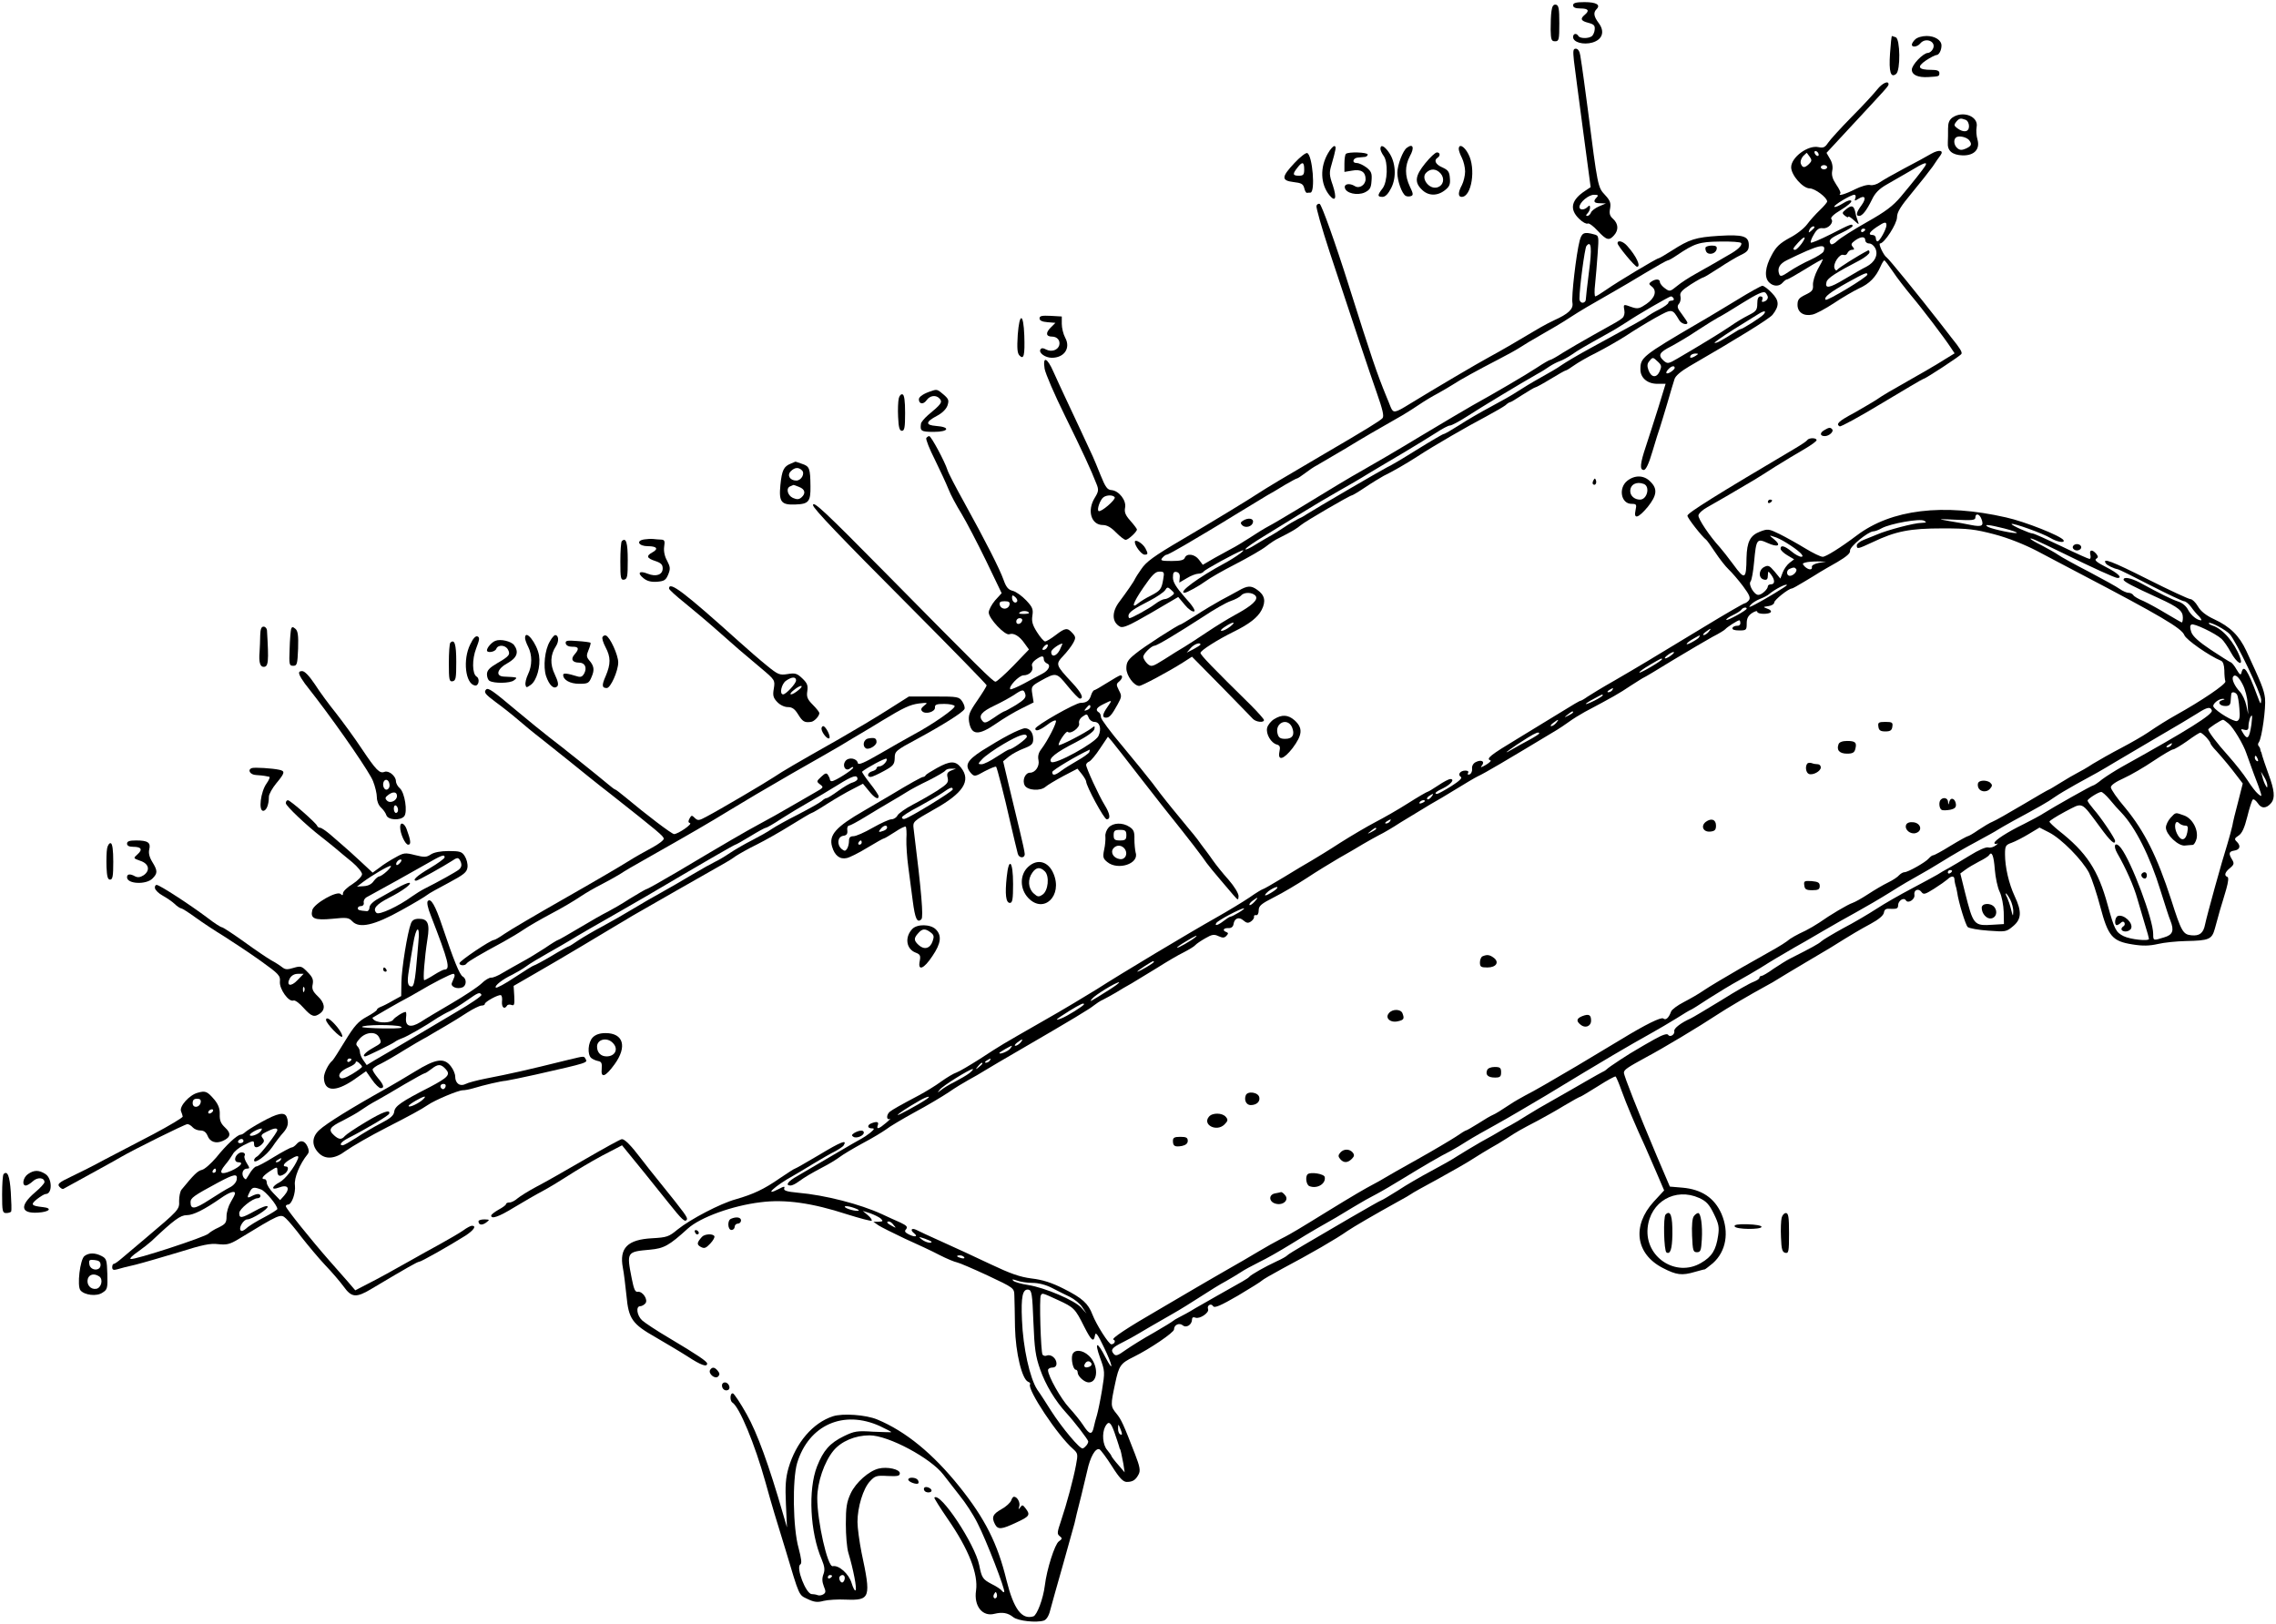 <?xml version="1.0" standalone="no"?>
<!DOCTYPE svg PUBLIC "-//W3C//DTD SVG 20010904//EN"
 "http://www.w3.org/TR/2001/REC-SVG-20010904/DTD/svg10.dtd">
<svg version="1.0" xmlns="http://www.w3.org/2000/svg"
 width="1075pt" height="767pt" viewBox="0 0 1075 767"
 preserveAspectRatio="xMidYMid meet">
<g transform="translate(0,767) scale(0.1,-0.1)"
fill="#000000" stroke="none">
<path d="M7430 7645 c0 -10 11 -15 35 -15 37 0 44 -10 20 -30 -23 -19 -18 -29
18 -38 26 -7 31 -13 29 -32 -1 -13 -8 -28 -15 -32 -17 -11 -55 -10 -62 2 -9
15 -25 12 -25 -5 0 -25 49 -38 91 -26 48 14 60 52 30 92 -24 32 -26 50 -10 66
20 20 -1 33 -57 33 -41 0 -54 -4 -54 -15z"/>
<path d="M7328 7618 c-3 -18 -4 -58 -4 -88 1 -48 4 -55 21 -55 18 0 20 7 20
85 0 70 -3 85 -16 88 -12 2 -18 -7 -21 -30z"/>
<path d="M8927 7418 c-6 -88 3 -118 29 -97 21 17 19 165 -2 173 -9 3 -17 6
-18 6 -2 0 -6 -37 -9 -82z"/>
<path d="M9046 7484 c-9 -8 -16 -20 -16 -25 0 -14 26 -11 40 6 26 31 78 8 59
-27 -5 -10 -16 -18 -23 -18 -22 0 -76 -56 -76 -79 0 -25 29 -38 78 -35 50 3
52 3 52 19 0 11 -11 15 -37 15 -63 0 -71 14 -27 44 21 14 44 26 50 26 12 0 24
22 24 45 0 25 -31 45 -70 45 -22 0 -45 -7 -54 -16z"/>
<path d="M7434 7383 c4 -32 23 -179 43 -328 l36 -269 -24 -16 c-68 -44 -78
-88 -30 -134 16 -16 34 -25 40 -22 5 4 27 -12 47 -34 42 -45 54 -48 77 -22 23
25 21 55 -4 78 -16 14 -19 26 -14 50 4 26 0 37 -25 64 -33 35 -34 40 -80 400
-12 91 -27 204 -36 258 -3 20 -11 32 -21 32 -13 0 -14 -9 -9 -57z m108 -645
c-19 -19 -14 -28 16 -28 l27 -1 -33 -14 c-18 -8 -35 -21 -38 -30 -3 -8 -11
-15 -17 -15 -7 0 -7 4 1 12 7 7 12 19 12 27 0 12 -3 12 -12 3 -15 -15 -38 -15
-38 0 0 22 43 58 69 58 19 0 22 -3 13 -12z"/>
<path d="M8867 7248 c-14 -18 -68 -77 -121 -130 -52 -53 -103 -109 -112 -123
-14 -21 -22 -25 -45 -20 -49 11 -129 -48 -129 -95 0 -37 55 -100 88 -100 24 0
82 -43 82 -62 0 -4 -16 -23 -35 -41 -19 -18 -46 -48 -60 -67 -14 -19 -51 -48
-83 -64 -45 -25 -63 -41 -84 -81 -31 -56 -36 -106 -12 -129 20 -20 48 -20 64
-1 7 8 16 15 20 15 5 0 45 23 89 50 45 28 81 48 81 45 0 -2 -11 -24 -25 -48
-13 -25 -23 -57 -22 -73 2 -24 -4 -31 -35 -46 -31 -15 -38 -23 -38 -48 0 -35
29 -55 70 -46 16 3 61 27 102 54 40 27 94 58 119 70 49 22 79 53 101 103 7 16
15 29 18 29 3 0 21 -24 40 -52 19 -29 58 -79 86 -113 55 -65 160 -204 188
-247 l18 -27 -44 -27 c-37 -24 -113 -68 -268 -156 -19 -11 -46 -28 -60 -38
-14 -9 -60 -36 -102 -60 -75 -40 -88 -53 -69 -64 5 -3 95 46 199 109 105 63
193 115 196 115 9 0 174 108 180 118 5 8 -5 25 -47 77 -4 6 -29 37 -55 71 -99
127 -241 302 -251 308 -14 9 -41 66 -31 66 20 0 80 93 80 124 0 24 17 51 71
116 39 47 83 103 98 124 14 21 30 45 36 52 18 24 -6 29 -43 8 -20 -12 -77 -43
-127 -69 -49 -26 -102 -56 -116 -66 -14 -10 -35 -16 -46 -13 -12 3 -43 -6 -71
-20 -47 -24 -84 -34 -70 -20 4 3 -5 22 -19 42 -18 27 -23 45 -19 66 4 17 0 39
-11 56 l-16 28 114 123 c169 182 179 192 179 201 0 19 -30 5 -53 -24z m-277
-309 c0 -6 -4 -7 -10 -4 -5 3 -10 11 -10 16 0 6 5 7 10 4 6 -3 10 -11 10 -16z
m-42 -10 c10 -14 10 -20 -3 -33 -21 -20 -31 -20 -39 0 -4 10 1 25 10 36 10 10
18 17 18 16 1 -2 7 -10 14 -19z m545 -43 c-10 -16 -53 -71 -115 -145 -37 -44
-73 -71 -160 -120 -62 -35 -125 -75 -139 -88 -17 -16 -29 -21 -33 -14 -11 17
-1 26 54 52 27 13 50 27 50 31 0 13 -9 10 -102 -38 -50 -25 -92 -43 -95 -40
-3 3 3 20 14 38 14 25 25 32 42 30 26 -4 54 27 41 43 -6 7 11 23 46 44 30 18
52 37 48 42 -3 6 -20 1 -40 -12 -19 -12 -37 -19 -40 -16 -7 6 78 57 94 57 6 0
9 -7 5 -16 -5 -14 -3 -14 15 -3 31 20 39 3 14 -31 -24 -32 -28 -50 -11 -50 15
0 35 25 61 78 14 30 34 50 67 69 25 14 75 43 111 64 69 42 86 47 73 25z m-463
-6 c0 -5 -7 -10 -15 -10 -8 0 -15 5 -15 10 0 6 7 10 15 10 8 0 15 -4 15 -10z
m280 -274 c0 -18 -32 -76 -42 -76 -5 0 -8 7 -8 15 0 8 -7 15 -15 15 -23 0 -17
13 18 37 39 26 47 27 47 9z m-340 -10 c0 -2 -7 -9 -15 -16 -13 -11 -14 -10 -9
4 5 14 24 23 24 12z m240 -10 c0 -3 -4 -8 -10 -11 -5 -3 -10 -1 -10 4 0 6 5
11 10 11 6 0 10 -2 10 -4z m-300 -66 c-12 -16 -26 -30 -31 -30 -14 0 -11 7 14
34 31 34 42 32 17 -4z m300 15 c0 -8 8 -15 18 -15 11 0 24 -11 30 -24 14 -31
-3 -65 -43 -86 -17 -8 -62 -34 -102 -58 -73 -44 -95 -47 -86 -14 4 18 46 45
156 102 26 14 47 31 47 38 0 7 -3 11 -7 9 -47 -24 -140 -83 -145 -91 -4 -6 -9
-4 -13 6 -9 22 24 71 42 64 8 -3 16 1 19 9 4 8 13 15 21 15 12 0 13 3 4 14
-10 11 -7 17 11 30 28 20 48 20 48 1z m-197 -53 c-4 -8 -31 -25 -61 -39 -30
-13 -75 -38 -99 -54 -35 -24 -44 -27 -49 -15 -11 28 1 50 36 67 151 74 189 83
173 41z m207 -109 c0 -12 -190 -126 -197 -119 -11 11 21 36 104 82 80 44 93
50 93 37z"/>
<path d="M8720 6682 c-20 -16 -21 -19 -6 -31 9 -7 16 -10 16 -5 0 4 12 -3 27
-17 23 -21 25 -22 18 -4 -4 11 -10 30 -12 43 -7 31 -17 35 -43 14z"/>
<path d="M9222 7115 c-16 -12 -21 -26 -21 -53 0 -20 0 -50 -1 -65 -3 -39 20
-59 70 -61 55 -1 83 29 70 75 -5 17 -7 43 -4 59 10 50 -64 79 -114 45z m62
-11 c9 -3 16 -17 16 -30 0 -28 -25 -32 -55 -10 -16 12 -17 16 -6 30 15 18 21
19 45 10z m18 -98 c13 -18 9 -26 -17 -38 -19 -8 -28 -8 -40 2 -18 15 -20 46
-2 53 16 7 50 -3 59 -17z"/>
<path d="M6273 6947 c-39 -66 -37 -146 6 -199 29 -35 36 -14 16 47 -17 48 -17
60 -6 97 21 74 24 88 13 88 -5 0 -19 -15 -29 -33z"/>
<path d="M6520 6967 c0 -7 7 -22 15 -33 22 -29 19 -123 -5 -154 -25 -32 -25
-40 0 -40 13 0 27 14 41 42 26 51 21 123 -11 168 -22 32 -40 39 -40 17z"/>
<path d="M6645 6972 c-19 -13 -45 -82 -45 -118 0 -38 21 -98 39 -109 7 -4 18
-4 26 -1 11 4 10 12 -6 45 -24 51 -24 97 0 143 23 41 15 62 -14 40z"/>
<path d="M6890 6966 c0 -7 7 -27 15 -42 8 -16 15 -45 15 -64 0 -19 -7 -48 -15
-64 -19 -35 -19 -56 -1 -56 47 0 68 135 31 203 -19 37 -45 50 -45 23z"/>
<path d="M6114 6900 c-62 -66 -63 -83 -4 -90 36 -4 45 -9 50 -28 3 -13 8 -23
13 -23 4 1 11 1 16 1 25 0 10 179 -15 187 -7 2 -34 -19 -60 -47z m46 -30 c0
-25 -4 -30 -25 -30 -30 0 -31 8 -7 38 23 30 32 28 32 -8z"/>
<path d="M6357 6943 c-4 -3 -7 -24 -7 -46 l0 -39 36 6 c42 8 64 -6 64 -40 0
-27 -29 -47 -51 -33 -24 15 -51 11 -47 -8 5 -26 59 -38 94 -22 24 12 30 21 32
55 3 35 -1 45 -24 63 -15 11 -35 21 -46 21 -25 0 -18 25 8 26 10 1 25 2 32 3
6 1 12 6 12 11 0 11 -93 14 -103 3z"/>
<path d="M6732 6899 c-48 -59 -52 -90 -17 -124 30 -31 73 -32 109 -4 22 17 27
28 24 58 -2 30 -9 38 -35 50 -33 14 -42 34 -23 46 14 9 12 25 -3 25 -8 0 -32
-23 -55 -51z m72 -48 c21 -24 14 -57 -15 -66 -38 -12 -80 43 -53 69 21 21 47
20 68 -3z"/>
<path d="M6218 6698 c-3 -7 25 -105 62 -218 117 -354 186 -561 224 -669 26
-74 34 -107 26 -116 -10 -12 -80 -55 -277 -170 -200 -117 -268 -158 -308 -184
-37 -25 -229 -142 -364 -221 -131 -77 -168 -104 -191 -139 -14 -20 -27 -40
-29 -45 -5 -13 -41 -64 -73 -107 -38 -49 -37 -98 2 -119 15 -8 45 6 147 65
l128 75 31 -37 c16 -20 36 -34 44 -31 8 2 -6 26 -44 67 -41 47 -56 71 -56 93
0 23 4 29 18 26 11 -3 16 -12 14 -27 l-2 -23 36 21 c19 12 44 21 54 21 10 0
22 5 25 10 5 9 146 86 180 99 28 10 -28 -31 -80 -59 -126 -68 -223 -140 -190
-140 11 0 70 33 100 55 17 13 79 49 140 80 60 31 126 69 145 84 19 15 46 33
60 39 62 31 86 46 105 62 21 18 231 140 240 140 3 0 32 17 63 38 31 21 71 45
87 54 45 22 104 56 160 92 76 50 241 145 325 189 41 22 82 46 91 53 8 8 18 14
21 14 4 0 30 16 59 35 30 19 57 35 60 35 4 0 37 18 73 40 36 22 68 40 71 40 4
0 21 11 38 23 18 13 66 41 107 61 41 21 104 57 140 80 36 24 98 62 139 85 80
44 79 44 112 -11 9 -17 39 -26 39 -12 0 3 -12 21 -26 40 -22 28 -24 37 -14 49
7 8 10 24 7 36 -4 16 5 27 48 55 30 19 57 34 61 34 3 0 36 20 73 44 36 24 83
52 104 62 30 14 37 23 37 46 0 43 -27 51 -142 44 -109 -7 -138 -16 -222 -70
-31 -20 -59 -36 -62 -36 -9 0 -197 -113 -245 -147 -26 -18 -50 -33 -54 -33 -4
0 -5 26 -1 58 3 31 9 96 12 143 6 84 6 86 -17 92 -47 13 -58 8 -68 -30 -16
-61 -40 -266 -34 -294 5 -29 -20 -52 -87 -82 -19 -9 -48 -24 -65 -34 -104 -62
-188 -111 -240 -139 -54 -29 -261 -151 -375 -221 -73 -45 -79 -46 -92 -15 -6
15 -14 36 -19 47 -47 115 -69 180 -178 525 -64 203 -129 384 -138 387 -6 2
-13 -2 -15 -9z m2006 -176 c6 -11 -17 -33 -59 -56 -16 -9 -47 -27 -67 -39 -21
-12 -61 -35 -90 -51 -29 -16 -68 -41 -87 -57 -33 -27 -35 -27 -57 -11 -13 9
-24 23 -24 30 0 14 -19 16 -40 2 -13 -9 -13 -12 1 -23 27 -20 16 -55 -25 -83
-32 -22 -41 -24 -68 -15 -41 15 -41 15 -36 -14 3 -15 -1 -30 -9 -37 -17 -14
-18 -14 -140 -82 -48 -27 -112 -64 -141 -82 -29 -19 -56 -34 -60 -34 -4 0 -32
-16 -62 -36 -53 -35 -202 -122 -305 -179 -27 -15 -138 -81 -245 -145 -107 -65
-229 -136 -270 -159 -73 -41 -135 -79 -319 -191 -50 -30 -107 -64 -128 -75
-21 -11 -63 -37 -93 -57 -30 -19 -67 -42 -82 -49 -14 -8 -51 -28 -82 -45 l-55
-32 -18 24 c-20 27 -58 32 -67 9 -4 -11 -21 -15 -62 -15 -49 0 -55 2 -44 15 7
8 16 15 21 15 5 0 43 21 86 46 43 26 92 54 108 64 17 10 80 48 140 85 61 37
124 75 140 85 17 9 54 31 83 49 29 17 55 31 58 31 3 0 20 11 37 24 18 14 43
31 57 38 14 8 73 43 133 78 97 59 137 82 272 159 22 13 58 36 80 51 22 15 60
38 85 51 25 14 56 32 70 41 36 24 124 72 213 118 43 22 90 48 105 58 15 10 61
38 102 61 41 23 102 59 135 81 54 35 92 57 218 129 21 12 83 48 137 81 55 33
103 60 107 60 5 0 24 11 43 24 83 56 106 64 204 65 52 1 97 -2 100 -7z m-719
-136 c-8 -64 -15 -124 -15 -132 0 -7 -7 -14 -15 -14 -8 0 -15 8 -15 18 0 53
25 239 33 250 23 29 27 -10 12 -122z m400 -126 c3 -5 -1 -10 -9 -10 -9 0 -16
-4 -16 -10 0 -5 -19 -19 -42 -31 -24 -12 -49 -27 -57 -33 -13 -11 -44 -28
-268 -150 -59 -32 -121 -69 -138 -81 -16 -12 -61 -38 -99 -59 -38 -21 -87 -51
-110 -66 -22 -15 -79 -47 -126 -72 -47 -25 -114 -64 -149 -87 -35 -22 -67 -41
-72 -41 -4 0 -62 -34 -128 -75 -67 -42 -130 -79 -139 -82 -14 -6 -337 -194
-382 -223 -8 -6 -26 -16 -40 -22 -14 -7 -43 -24 -65 -39 -22 -15 -56 -36 -75
-46 -19 -11 -53 -31 -74 -44 -22 -13 -37 -18 -33 -12 4 7 42 33 85 59 42 26
122 75 177 109 55 34 134 81 175 104 41 23 107 61 145 85 39 23 115 69 170
101 55 33 122 74 150 92 27 18 56 33 63 33 8 0 44 19 81 43 63 41 255 157 331
200 19 10 46 27 60 37 14 9 35 20 47 24 12 4 38 18 57 31 33 23 54 35 174 102
26 14 64 38 86 52 50 34 199 120 208 121 4 0 10 -4 13 -10z m-2411 -1327 c-8
-47 -13 -53 -61 -78 -21 -10 -46 -26 -56 -34 -36 -30 -27 0 23 73 41 60 57 76
76 76 23 0 24 -3 18 -37z m38 -79 c-9 -7 -23 -14 -31 -14 -8 0 -28 -10 -45
-23 -29 -22 -111 -67 -121 -67 -3 0 -5 5 -5 11 0 16 24 33 99 71 35 18 68 41
74 50 10 16 13 16 29 1 17 -15 17 -17 0 -29z"/>
<path d="M8056 6502 c-2 -4 -1 -14 3 -21 11 -18 45 -10 49 12 3 12 -3 17 -22
17 -14 0 -27 -4 -30 -8z"/>
<path d="M5870 5210 c-11 -7 -12 -12 -3 -21 15 -15 47 -7 51 14 4 19 -23 23
-48 7z"/>
<path d="M7640 6521 c0 -12 82 -111 92 -111 20 0 -3 50 -46 98 -19 22 -46 30
-46 13z"/>
<path d="M8204 6253 c-60 -36 -140 -85 -179 -107 -270 -158 -277 -165 -277
-221 0 -40 33 -68 80 -68 l39 0 -34 -111 c-19 -61 -46 -144 -59 -184 -28 -83
-30 -112 -10 -112 10 0 24 30 41 88 14 48 30 98 35 112 5 14 20 66 35 115 14
50 30 101 34 114 4 15 30 37 69 60 220 127 379 225 394 244 33 42 32 67 -3
103 -18 19 -38 34 -45 34 -6 0 -60 -30 -120 -67z m146 12 c0 -7 -7 -16 -16
-19 -12 -4 -15 -2 -10 9 3 9 0 15 -9 15 -10 0 -15 -11 -15 -34 0 -28 -5 -36
-32 -50 -39 -20 -62 -34 -103 -62 -35 -24 -133 -84 -241 -147 -44 -26 -48 -26
-66 -11 -28 26 -22 39 35 68 28 15 86 49 127 77 41 27 84 53 95 59 11 5 63 36
115 69 69 43 98 56 108 49 6 -6 12 -16 12 -23z m-20 -80 c-11 -13 -98 -69
-110 -70 -3 0 -17 -8 -32 -18 -64 -40 -78 -47 -89 -47 -7 0 33 28 88 63 55 34
108 67 119 74 27 17 39 16 24 -2z m-320 -195 c-20 -13 -33 -13 -25 0 3 6 14
10 23 10 15 0 15 -2 2 -10z m-179 -29 c17 -16 18 -22 8 -45 -15 -33 -40 -30
-53 6 -7 19 -6 31 4 42 16 20 17 20 41 -3z m79 -29 c0 -4 -9 -13 -20 -20 -22
-13 -27 -3 -8 16 14 14 28 16 28 4z"/>
<path d="M4910 6166 c0 -10 12 -16 38 -18 l37 -3 -23 -23 c-24 -24 -22 -42 7
-42 24 0 40 -18 34 -41 -7 -23 -36 -33 -62 -20 -14 8 -22 8 -27 0 -9 -16 23
-39 54 -39 59 0 90 46 63 95 -9 17 -16 46 -16 65 l0 35 -52 3 c-42 2 -53 0
-53 -12z"/>
<path d="M4807 6088 c-4 -64 -2 -86 8 -97 21 -22 26 1 23 94 -4 108 -23 110
-31 3z"/>
<path d="M4934 5928 c4 -23 47 -123 96 -222 85 -173 122 -253 149 -322 11 -27
10 -36 -8 -65 -38 -61 -17 -129 38 -129 19 0 39 -11 62 -35 19 -19 39 -35 46
-35 12 0 53 38 53 49 0 3 -14 22 -31 41 -24 27 -29 41 -25 62 7 34 -29 80 -64
83 -20 1 -29 14 -52 71 -15 38 -32 78 -37 89 -24 52 -96 207 -126 270 -18 39
-45 96 -59 128 -30 69 -52 77 -42 15z m331 -607 c6 -11 -65 -72 -76 -65 -10 6
8 56 24 66 17 11 45 10 52 -1z"/>
<path d="M4400 5823 c-36 -11 -60 -27 -60 -39 0 -23 21 -26 36 -5 17 24 46 27
63 7 13 -16 7 -25 -56 -77 -17 -15 -32 -33 -33 -40 -5 -35 0 -39 61 -39 71 0
80 23 10 28 -51 4 -50 19 5 48 23 12 43 31 49 48 8 25 6 31 -18 52 -29 25 -32
26 -57 17z"/>
<path d="M4245 5788 c-3 -13 -5 -53 -3 -88 2 -50 7 -65 18 -65 12 0 15 16 15
84 0 57 -4 86 -12 88 -7 3 -15 -6 -18 -19z"/>
<path d="M8618 5639 c-24 -13 -23 -29 1 -29 21 0 45 23 34 33 -8 9 -15 8 -35
-4z"/>
<path d="M4375 5601 c-3 -6 15 -52 41 -103 25 -51 54 -114 64 -139 10 -26 38
-78 61 -115 23 -38 75 -138 116 -222 l74 -154 -31 -34 c-16 -19 -30 -45 -30
-57 0 -29 77 -110 97 -103 20 8 48 -8 72 -43 l21 -29 -73 -76 c-41 -42 -79
-76 -85 -76 -12 0 -72 60 -524 518 -284 288 -338 338 -338 316 0 -15 129 -150
464 -486 196 -197 356 -361 356 -365 0 -5 -20 -37 -44 -72 -38 -55 -43 -69
-39 -100 11 -65 44 -67 128 -9 33 23 86 55 119 71 l58 29 -6 38 c-6 37 -5 39
39 64 74 41 75 40 128 -25 26 -32 52 -59 57 -59 21 0 8 28 -36 75 -79 85 -79
87 -42 127 18 19 39 46 47 61 13 24 12 29 -4 47 -24 26 -33 25 -79 -10 -22
-17 -44 -30 -50 -30 -6 1 -23 20 -38 44 -21 33 -26 50 -22 77 5 31 1 41 -29
73 -20 21 -48 41 -63 45 -22 5 -32 18 -44 52 -18 51 -84 181 -185 364 -40 72
-76 141 -80 155 -12 39 -77 160 -86 160 -4 0 -10 -4 -14 -9z m429 -772 c-8
-13 -24 -1 -24 18 0 13 3 13 15 3 8 -7 12 -16 9 -21z m-36 -16 c-2 -10 -12
-18 -23 -18 -11 0 -21 8 -23 18 -3 13 3 17 23 17 20 0 26 -4 23 -17z m92 -39
c0 -2 -12 -4 -27 -4 -21 0 -24 3 -14 9 13 8 41 5 41 -5z m-32 -36 c-6 -18 -28
-21 -28 -4 0 9 7 16 16 16 9 0 14 -5 12 -12z m117 -127 c-3 -6 -11 -11 -17
-11 -6 0 -6 6 2 15 14 17 26 13 15 -4z m60 -12 c-16 -30 -40 -35 -40 -8 0 10
37 38 53 39 1 0 -5 -14 -13 -31z m-75 -43 c0 -8 7 -16 15 -20 20 -7 9 -33 -23
-49 -15 -8 -54 -28 -86 -46 -32 -17 -61 -29 -64 -27 -11 11 41 66 62 66 28 0
49 22 41 43 -4 9 3 21 17 31 28 20 38 20 38 2z m-87 -166 c4 -15 -6 -26 -44
-50 -27 -16 -52 -30 -55 -30 -3 0 -25 -13 -49 -30 -37 -25 -45 -28 -55 -15
-20 24 -4 43 57 72 32 15 73 38 92 50 41 28 47 28 54 3z"/>
<path d="M8536 5591 c-3 -5 -30 -23 -59 -40 -362 -214 -507 -304 -507 -317 0
-11 68 -98 89 -114 4 -3 23 -30 43 -60 20 -30 48 -66 63 -80 15 -14 45 -49 67
-78 32 -43 37 -56 28 -68 -7 -8 -16 -14 -20 -14 -4 0 -91 -50 -191 -111 -270
-164 -314 -190 -424 -254 -55 -31 -112 -66 -127 -76 -15 -11 -30 -19 -32 -19
-5 0 -27 -13 -131 -77 -11 -7 -84 -51 -162 -99 -136 -82 -156 -98 -133 -106 5
-1 -5 -11 -22 -21 -22 -13 -28 -14 -19 -3 16 19 -2 30 -29 16 -12 -6 -19 -19
-17 -32 1 -11 -4 -23 -12 -26 -8 -3 -11 0 -7 7 4 7 -1 11 -13 11 -24 0 -38
-19 -21 -30 8 -5 -8 -20 -46 -44 -32 -20 -62 -36 -66 -36 -17 0 -6 11 29 27
36 18 56 43 33 43 -7 0 -32 -13 -57 -30 -24 -16 -47 -30 -50 -30 -3 0 -45 -24
-92 -54 -47 -30 -117 -70 -156 -90 -38 -20 -113 -64 -165 -97 -52 -34 -113
-71 -135 -84 -22 -12 -81 -48 -132 -79 -51 -31 -95 -56 -98 -56 -3 0 -32 -17
-63 -39 -31 -21 -102 -64 -157 -95 -128 -72 -455 -268 -565 -339 -47 -29 -161
-98 -255 -151 -204 -117 -188 -107 -297 -178 -49 -31 -98 -60 -110 -64 -13 -4
-45 -23 -73 -43 -27 -20 -75 -49 -105 -65 -89 -47 -124 -67 -138 -78 -16 -14
-16 -41 1 -33 6 4 -1 -5 -18 -19 -34 -29 -47 -33 -39 -11 6 16 -4 19 -30 9
-21 -8 -20 -24 2 -24 14 0 12 -4 -8 -21 -14 -11 -32 -23 -40 -27 -8 -4 -69
-39 -135 -78 -66 -39 -141 -83 -167 -98 -47 -26 -61 -46 -34 -46 7 0 24 8 37
18 35 25 58 38 114 68 28 14 64 36 80 48 17 13 66 42 110 66 44 23 93 53 110
65 16 13 77 49 135 81 58 31 130 74 160 94 30 21 73 47 95 59 22 12 56 31 76
44 19 12 96 57 170 100 243 141 327 192 346 208 10 8 29 21 43 27 14 7 41 22
60 33 19 12 53 32 75 44 22 13 76 46 120 73 44 28 100 61 125 73 25 13 50 28
55 34 6 7 27 21 48 33 31 18 41 20 62 10 20 -9 28 -9 38 2 9 10 9 13 0 17 -21
7 -15 20 8 19 14 -1 23 6 25 18 4 29 26 37 47 18 14 -12 22 -14 35 -5 9 6 16
16 15 22 -2 6 3 10 10 8 7 -1 12 8 12 23 0 21 12 31 73 62 40 20 109 61 155
91 45 30 113 71 150 93 38 21 90 52 115 67 26 15 61 35 77 43 17 8 62 34 100
59 39 24 102 62 140 85 39 22 79 46 90 53 77 47 122 74 135 80 33 15 131 73
375 220 11 7 36 23 55 37 19 14 53 35 75 47 130 69 164 88 217 124 33 21 61
39 63 39 2 0 64 37 137 82 73 44 158 94 187 110 30 15 57 32 60 36 7 9 58 42
66 42 3 0 5 -6 5 -14 0 -8 -7 -13 -16 -12 -9 0 -19 -4 -21 -10 -3 -8 9 -12 32
-12 33 0 35 2 35 33 0 24 7 37 25 49 14 9 25 12 25 6 0 -12 57 -13 64 -1 3 5
-4 12 -17 16 -21 8 -21 8 6 12 15 2 27 10 27 17 0 12 68 66 83 66 4 0 30 15
60 33 29 17 61 37 72 44 11 7 48 28 83 48 44 26 62 42 60 53 -4 18 85 91 110
92 8 0 26 7 40 15 41 22 181 47 200 35 14 -7 11 -9 -13 -10 -33 0 -162 -34
-210 -55 -16 -7 -45 -18 -62 -25 -18 -7 -33 -19 -33 -26 0 -19 4 -18 75 15
109 52 176 65 330 65 122 0 153 -4 245 -28 65 -17 142 -48 200 -78 52 -28 145
-76 205 -108 378 -198 480 -258 492 -290 8 -22 119 -99 173 -121 10 -4 15 -20
16 -45 0 -21 2 -45 5 -53 3 -13 -112 -91 -236 -160 -39 -22 -81 -48 -131 -82
-22 -15 -79 -48 -125 -72 -46 -24 -106 -58 -134 -75 -27 -18 -61 -37 -75 -44
-14 -7 -48 -27 -77 -45 -29 -18 -54 -33 -56 -33 -2 0 -58 -32 -123 -71 -66
-39 -129 -75 -142 -80 -13 -5 -43 -23 -67 -39 -24 -17 -47 -30 -51 -30 -3 0
-40 -20 -81 -45 -40 -25 -77 -45 -82 -45 -5 0 -14 -7 -21 -15 -15 -18 -98 -65
-115 -65 -7 0 -18 -7 -25 -14 -6 -8 -30 -24 -53 -35 -23 -11 -65 -36 -94 -55
-29 -19 -61 -37 -73 -41 -22 -7 -108 -58 -157 -93 -18 -12 -47 -29 -65 -38
-41 -19 -72 -36 -89 -51 -8 -6 -30 -20 -49 -31 -19 -11 -94 -53 -166 -94 -71
-41 -150 -88 -175 -105 -24 -17 -68 -42 -97 -57 -29 -15 -56 -35 -59 -44 -11
-30 -25 -43 -37 -33 -10 8 -85 -29 -198 -98 -22 -13 -72 -43 -210 -126 -108
-64 -210 -123 -243 -139 -22 -12 -54 -30 -70 -41 -47 -31 -69 -45 -85 -52 -8
-3 -39 -21 -68 -40 -29 -18 -55 -33 -58 -33 -3 0 -24 -13 -47 -29 -23 -15
-105 -64 -182 -107 -77 -43 -149 -84 -160 -91 -11 -7 -33 -19 -50 -28 -36 -19
-90 -50 -220 -130 -53 -33 -114 -70 -134 -82 -20 -12 -56 -33 -81 -45 -25 -13
-72 -39 -105 -59 -33 -20 -105 -62 -160 -93 -55 -32 -125 -72 -155 -90 -30
-18 -100 -59 -155 -91 -149 -86 -229 -139 -216 -143 13 -4 5 -22 -10 -22 -12
0 -71 93 -89 140 -20 53 -48 78 -135 122 -57 29 -101 43 -153 49 -55 7 -100
23 -195 68 -67 32 -169 79 -227 105 -58 26 -112 51 -121 56 -24 12 -32 0 -11
-16 21 -17 0 -19 -29 -3 -15 8 -18 14 -9 23 8 11 2 17 -27 31 -21 9 -60 27
-88 40 -102 47 -268 90 -396 101 -53 5 -69 10 -65 21 4 10 -1 10 -25 -3 -78
-40 -17 16 67 62 11 6 53 31 92 55 40 24 88 52 107 61 18 10 37 22 40 28 18
29 -13 17 -114 -44 -61 -36 -113 -66 -116 -66 -3 0 -34 -20 -71 -45 -76 -53
-126 -76 -209 -100 -73 -20 -214 -94 -275 -143 -41 -34 -50 -37 -119 -41 -117
-6 -157 -46 -139 -140 5 -25 12 -85 17 -132 10 -109 27 -133 138 -196 46 -27
114 -67 150 -90 64 -42 93 -52 93 -34 0 10 -44 40 -180 121 -58 34 -115 72
-127 83 -25 23 -31 67 -9 67 7 0 18 6 24 13 15 17 -13 59 -36 55 -12 -2 -18
12 -28 62 -25 127 -24 127 86 137 66 6 90 19 179 100 59 53 210 108 343 124
116 15 243 -3 409 -57 61 -19 113 -33 116 -30 3 3 -5 15 -18 26 l-24 20 35
-11 c19 -7 42 -18 50 -25 12 -12 11 -14 -10 -15 l-25 0 24 -17 c14 -9 70 -37
125 -63 56 -25 129 -59 163 -77 35 -18 72 -33 83 -35 11 -2 76 -30 145 -62
125 -59 125 -59 126 -95 1 -19 2 -87 3 -150 3 -121 33 -245 62 -257 8 -3 12
-8 9 -12 -14 -24 131 -243 204 -306 22 -20 23 -24 13 -76 -12 -64 -43 -181
-71 -264 -18 -53 -19 -61 -6 -71 13 -10 13 -13 -4 -25 -19 -13 -57 -132 -66
-208 -8 -64 -37 -140 -54 -146 -55 -17 -93 34 -127 170 -42 174 -102 292 -222
442 -125 156 -254 262 -389 318 -53 22 -162 30 -209 15 -95 -31 -175 -125
-210 -245 -13 -46 -16 -84 -12 -170 l5 -110 -19 65 c-66 229 -122 382 -171
469 -29 52 -59 97 -65 99 -14 4 -16 -34 -3 -43 33 -20 106 -196 156 -375 13
-47 32 -114 43 -150 11 -36 34 -112 52 -170 67 -224 62 -213 104 -233 31 -15
47 -17 76 -9 20 5 68 8 106 6 115 -4 119 8 73 223 -10 51 -19 116 -19 144 0
70 27 158 59 192 24 26 31 28 84 25 47 -2 57 0 57 13 0 19 -60 32 -100 22 -46
-11 -108 -66 -132 -117 -19 -41 -23 -66 -23 -145 0 -53 5 -114 12 -136 24 -80
41 -170 34 -177 -4 -4 -12 12 -19 35 -13 43 -60 85 -89 79 -24 -5 -73 212 -73
321 0 75 33 171 76 224 37 45 103 73 171 73 89 0 290 -108 349 -186 16 -21 51
-66 77 -99 27 -33 65 -91 84 -130 41 -79 133 -317 126 -325 -2 -2 -7 0 -11 6
-4 6 -26 21 -49 32 -41 22 -46 28 -58 89 -20 99 -184 347 -212 319 -2 -2 27
-48 64 -102 99 -143 144 -260 133 -337 -11 -73 30 -125 87 -110 37 9 63 5 89
-16 23 -18 109 -27 144 -16 12 4 24 22 30 48 6 23 34 123 62 221 28 99 51 184
53 190 3 16 15 64 32 131 8 33 21 86 28 117 14 66 39 110 58 102 6 -3 33 -39
59 -80 36 -57 53 -74 70 -74 28 0 42 9 56 36 9 17 6 36 -17 95 -55 142 -65
164 -88 192 -28 34 -28 39 -6 142 18 85 25 95 88 126 77 38 190 115 190 129 0
22 24 33 41 20 17 -15 44 3 44 27 0 10 6 13 16 9 20 -8 66 23 60 40 -7 18 14
30 24 14 6 -10 36 3 117 50 59 35 110 67 113 71 3 4 46 29 96 56 134 71 257
142 309 179 28 19 129 78 243 141 26 14 52 29 57 33 6 5 62 36 125 70 63 35
138 77 165 95 28 18 66 41 85 52 19 10 55 32 80 48 46 30 56 36 144 82 28 15
84 46 123 70 40 24 75 43 78 43 2 0 39 22 82 49 42 27 80 48 84 46 3 -3 16
-33 28 -67 21 -59 69 -173 111 -263 10 -22 34 -78 54 -124 l36 -84 -49 -53
c-104 -114 -86 -247 42 -313 65 -34 91 -37 152 -19 22 6 43 12 47 12 3 1 20
14 38 29 63 56 78 146 41 233 -33 75 -93 116 -185 124 l-59 5 -64 150 c-86
204 -153 373 -153 388 0 14 17 25 105 73 81 43 254 147 334 200 45 30 161 98
231 136 19 10 47 26 62 36 14 9 71 43 125 75 54 32 107 63 118 70 104 65 138
85 190 113 39 21 61 40 63 53 3 17 10 20 35 18 25 -1 32 2 32 16 0 23 27 40
37 24 10 -17 44 5 40 26 -4 23 19 33 33 14 10 -14 17 -12 60 15 27 17 55 37
63 44 17 17 32 18 33 2 1 -13 3 -24 9 -43 1 -5 3 -14 4 -20 6 -45 40 -156 50
-164 7 -6 51 -14 97 -17 82 -6 85 -6 117 21 40 33 42 69 8 141 -28 60 -46 138
-46 199 0 39 3 44 31 54 17 6 54 25 82 42 l50 30 45 -23 c59 -30 157 -130 189
-191 13 -27 37 -99 53 -160 37 -140 57 -163 152 -178 49 -8 80 -7 120 2 29 7
89 13 133 14 109 2 122 8 136 58 6 23 17 62 24 87 8 25 21 70 30 100 10 36 12
56 5 58 -16 6 -12 22 13 42 19 16 20 22 10 39 -18 29 -16 39 9 43 27 4 33 21
14 41 -14 13 -13 17 7 30 16 10 28 36 41 88 10 41 22 78 26 82 4 4 14 -3 24
-17 17 -27 41 -26 64 2 18 23 15 59 -14 137 -14 39 -27 77 -29 85 -2 8 -4 16
-5 18 -2 1 -3 6 -4 11 0 5 -4 13 -8 17 -4 4 -4 12 1 18 14 19 34 163 29 208
-5 40 -16 68 -88 223 -34 73 -77 115 -152 150 -39 18 -64 38 -77 61 -11 19
-27 34 -35 34 -8 0 -99 42 -202 94 -171 86 -216 103 -198 75 5 -9 39 -25 57
-28 4 0 73 -34 154 -76 80 -41 152 -75 159 -75 7 0 22 -12 33 -27 11 -16 28
-36 38 -45 9 -10 13 -18 9 -18 -19 0 -47 23 -61 49 -9 18 -28 34 -48 40 -30
10 -81 35 -182 90 -41 21 -75 28 -75 13 0 -9 42 -31 165 -87 94 -43 115 -60
115 -92 0 -12 -2 -23 -5 -23 -2 0 -35 19 -72 41 -38 23 -87 50 -109 60 -23 9
-45 22 -48 28 -4 6 -14 11 -23 11 -8 0 -27 8 -41 18 -15 11 -81 47 -147 82
-66 34 -131 70 -145 80 -14 10 -49 29 -77 44 -29 14 -53 29 -53 31 0 6 24 -5
150 -66 144 -71 250 -119 261 -119 26 0 2 23 -53 51 -43 22 -57 33 -48 39 11
7 11 11 1 24 -19 22 -34 20 -28 -4 3 -11 1 -20 -4 -20 -5 0 -65 27 -133 60
-69 33 -129 60 -135 60 -15 0 -104 40 -100 45 7 6 149 -45 183 -66 32 -19 71
-26 62 -10 -13 20 -181 87 -271 107 -298 68 -542 38 -705 -85 -77 -58 -146
-101 -161 -101 -10 0 -47 18 -83 40 -36 22 -90 52 -120 67 -51 25 -56 26 -93
12 -47 -18 -62 -48 -64 -124 -1 -102 -8 -106 -61 -33 -26 35 -55 72 -65 83
-48 52 -104 136 -101 151 2 10 21 27 43 39 33 18 131 75 220 128 11 6 56 35
100 63 44 27 106 65 138 83 31 18 57 37 57 42 0 12 -37 12 -44 0z m823 -373
c12 -32 2 -38 -49 -28 -25 5 -72 14 -105 19 -56 10 -54 10 33 6 77 -4 92 -2
92 10 0 23 20 18 29 -7z m107 -44 c36 -9 63 -19 60 -21 -6 -6 -115 17 -136 28
-24 14 4 11 76 -7z m-1030 -67 c60 -37 91 -66 72 -67 -9 0 -30 11 -46 25 -33
27 -52 32 -52 13 0 -7 15 -21 32 -31 l32 -19 -21 -16 c-12 -9 -27 -30 -33 -46
l-11 -29 -27 33 c-25 29 -30 32 -51 21 -26 -15 -26 -54 2 -59 12 -3 17 3 17
20 1 22 1 22 15 4 19 -25 19 -46 0 -46 -8 0 -15 -4 -15 -9 0 -14 -29 -41 -45
-41 -20 0 -48 49 -37 63 6 7 13 49 17 93 10 108 13 112 64 89 49 -22 66 -12
31 17 -25 20 -25 21 -2 13 13 -3 39 -16 58 -28z m154 -96 c-20 -4 -34 -12 -32
-19 3 -16 -16 -15 -34 2 -12 13 -12 15 4 19 9 3 35 5 57 5 l40 -1 -35 -6z
m-107 -28 c9 -9 -12 -33 -29 -33 -17 0 -18 27 -1 33 18 8 23 8 30 0z m-43 -77
c0 -4 -105 -68 -150 -91 -28 -15 -33 -15 -22 -3 7 9 27 22 45 29 18 7 37 17
42 22 30 25 85 53 85 43z m-190 -111 c0 -8 -91 -58 -96 -53 -3 3 11 13 30 22
19 9 38 21 41 26 6 10 25 14 25 5z m2243 -143 c10 -9 30 -38 44 -64 28 -51 60
-69 43 -23 -27 72 -82 135 -130 150 -12 4 -19 9 -17 12 7 7 80 -32 99 -53 31
-36 148 -280 148 -310 -1 -25 -3 -22 -19 21 -45 121 -64 149 -74 108 -3 -14
-8 -11 -23 14 -10 18 -23 34 -29 35 -5 2 -47 28 -92 58 -57 38 -86 64 -93 84
-7 21 -7 32 1 36 11 7 112 -41 142 -68z m-2423 33 c-7 -8 -17 -15 -23 -15 -6
0 -2 7 9 15 25 19 30 19 14 0z m-45 -25 c-3 -6 -21 -17 -38 -26 -35 -18 -22 1
15 21 30 17 30 17 23 5z m-131 -85 c-10 -8 -23 -15 -28 -15 -6 0 -1 7 10 15
10 8 23 15 28 15 6 0 1 -7 -10 -15z m-44 -19 c0 -7 -102 -67 -107 -63 -2 3 20
19 49 36 56 33 58 33 58 27z m2743 -120 c11 -21 22 -61 23 -90 l3 -51 -9 42
c-5 24 -19 53 -30 65 -25 26 -40 59 -33 71 9 15 27 1 46 -37z m-2978 -26 c-3
-5 -12 -10 -18 -10 -7 0 -6 4 3 10 19 12 23 12 15 0z m2951 -21 c4 -6 9 -36
11 -65 4 -42 1 -55 -11 -60 -14 -5 -97 44 -111 67 -8 12 24 39 45 38 10 -1 9
-3 -3 -6 -26 -7 -15 -28 14 -28 19 0 24 6 25 25 1 14 2 28 3 33 2 11 19 8 27
-4z m-2996 -4 c0 -2 -18 -14 -40 -25 -22 -11 -40 -18 -40 -15 0 2 17 13 38 24
42 23 42 23 42 16z m2877 -71 c6 -18 -113 -93 -421 -264 -34 -19 -78 -47 -98
-62 -19 -16 -38 -28 -41 -28 -7 0 -191 -104 -235 -132 -15 -10 -56 -32 -92
-50 -80 -39 -140 -78 -140 -90 0 -5 6 -6 13 -3 6 4 4 0 -6 -8 -10 -8 -26 -13
-36 -10 -11 3 -47 -13 -87 -38 -38 -23 -82 -50 -99 -59 -16 -8 -41 -23 -55
-32 -14 -8 -69 -38 -122 -66 -53 -28 -127 -70 -165 -95 -37 -24 -108 -66 -158
-92 -49 -27 -96 -55 -103 -62 -11 -11 -50 -32 -147 -81 -16 -8 -51 -30 -78
-48 -26 -19 -52 -34 -57 -34 -6 0 -10 -4 -10 -9 0 -5 -13 -13 -28 -19 -15 -5
-84 -44 -152 -87 -69 -42 -134 -81 -145 -86 -45 -20 -80 -47 -77 -59 4 -17
-21 -32 -29 -18 -5 7 -27 0 -66 -22 -32 -18 -67 -38 -78 -45 -35 -19 -140 -88
-145 -95 -3 -3 -12 -10 -20 -13 -8 -4 -42 -23 -75 -42 -33 -19 -100 -58 -150
-86 -49 -27 -110 -63 -135 -79 -25 -16 -58 -36 -75 -45 -16 -8 -39 -21 -50
-28 -11 -7 -51 -30 -90 -51 -38 -22 -88 -52 -110 -66 -22 -15 -79 -47 -126
-72 -47 -25 -118 -66 -157 -92 -40 -25 -75 -46 -78 -46 -3 0 -69 -38 -147 -83
-78 -46 -176 -103 -217 -127 -41 -24 -77 -46 -80 -50 -3 -4 -25 -17 -50 -28
-54 -25 -123 -64 -130 -74 -6 -7 -30 -21 -150 -88 -30 -17 -77 -44 -105 -60
-27 -17 -61 -35 -75 -42 -14 -7 -27 -15 -30 -18 -3 -3 -43 -28 -90 -55 -47
-26 -106 -63 -132 -81 -39 -28 -48 -31 -58 -19 -16 19 -8 29 42 54 24 12 57
30 73 40 32 19 64 38 162 94 34 19 95 57 135 83 40 26 93 59 118 72 25 14 56
33 70 42 14 10 53 31 87 48 34 16 100 54 147 83 48 30 103 63 124 75 78 44
109 62 174 102 36 22 86 50 110 62 23 12 81 46 128 75 88 54 173 104 225 130
17 9 50 29 75 45 25 16 87 51 138 79 51 28 156 90 235 137 273 166 391 235
497 294 30 17 84 48 119 70 34 22 65 40 67 40 2 0 41 24 86 54 46 29 108 67
138 83 30 17 78 44 105 61 52 33 93 57 160 96 22 12 81 46 130 75 50 29 123
71 164 93 40 22 112 64 160 94 47 30 107 65 133 79 26 14 78 45 115 68 38 24
109 65 158 91 50 27 95 52 100 56 6 4 39 23 75 43 117 63 165 90 195 112 17
12 62 39 100 60 96 52 122 67 180 102 28 17 118 70 200 118 83 48 170 100 195
116 45 29 61 32 67 13z m-3017 -9 c0 -2 -10 -9 -22 -15 -22 -11 -22 -10 -4 4
21 17 26 19 26 11z m3204 -57 c-10 -65 -18 -74 -37 -45 -15 24 -15 25 3 20 15
-4 20 0 20 15 0 22 9 52 16 52 2 0 1 -19 -2 -42z m-3284 7 c-7 -8 -17 -15 -23
-15 -6 0 -2 7 9 15 25 19 30 19 14 0z m3176 -3 c23 -19 71 -100 84 -140 5 -15
21 -58 35 -97 15 -38 30 -79 33 -90 5 -18 4 -19 -13 -5 -10 8 -33 38 -50 65
-18 28 -57 77 -87 111 -56 62 -98 118 -98 128 0 6 61 46 70 46 3 0 14 -8 26
-18z m-3256 -47 c0 -2 -21 -16 -47 -30 -27 -14 -64 -35 -83 -46 -61 -36 4 12
75 56 39 24 55 30 55 20z m3150 -17 c11 -12 20 -25 20 -28 0 -4 12 -21 28 -37
36 -40 68 -79 99 -120 l26 -34 -22 -87 c-13 -48 -25 -98 -27 -112 -3 -14 -13
-52 -23 -85 -26 -81 -98 -342 -106 -382 -8 -41 -26 -55 -65 -51 -39 4 -47 17
-95 168 -67 206 -126 323 -217 434 -38 44 -68 88 -68 97 0 10 23 26 61 43 33
15 97 52 141 82 45 30 86 54 92 54 6 0 36 18 66 39 30 22 58 40 62 40 4 1 16
-9 28 -21z m-165 -38 c-3 -5 -12 -10 -18 -10 -7 0 -6 4 3 10 19 12 23 12 15 0z
m409 -66 c3 -8 2 -12 -4 -9 -6 3 -10 10 -10 16 0 14 7 11 14 -7z m45 -124 c0
-13 -1 -13 -8 0 -5 8 -12 26 -15 40 l-7 25 15 -25 c9 -14 15 -32 15 -40z
m-745 -66 c17 -21 42 -49 56 -63 65 -68 135 -206 184 -366 21 -66 41 -130 47
-143 19 -48 12 -68 -30 -80 -51 -16 -51 -16 -51 16 0 69 -102 340 -152 406
-26 33 -40 15 -18 -24 41 -71 79 -157 95 -215 10 -33 26 -88 36 -122 11 -34
19 -65 19 -68 0 -12 -88 -3 -120 13 -36 18 -43 31 -75 147 -45 165 -99 248
-233 353 -23 19 -42 37 -42 41 0 4 33 25 74 47 87 45 72 52 165 -73 48 -66 71
-87 71 -65 0 11 -67 111 -101 149 -16 19 -29 37 -29 41 0 8 50 40 64 41 5 1
23 -15 40 -35z m-3204 11 c-7 -9 -15 -13 -19 -10 -3 3 1 10 9 15 21 14 24 12
10 -5z m-30 -19 c0 -2 -7 -7 -16 -10 -8 -3 -12 -2 -9 4 6 10 25 14 25 6z
m-165 -96 c-3 -5 -12 -10 -18 -10 -7 0 -6 4 3 10 19 12 23 12 15 0z m-65 -35
c0 -2 -10 -9 -22 -15 -22 -11 -22 -10 -4 4 21 17 26 19 26 11z m2922 -193 c3
-37 13 -85 23 -105 10 -21 18 -63 19 -95 l1 -57 -49 -3 c-94 -6 -95 -5 -136
157 l-21 85 23 17 c13 10 42 27 65 39 24 12 45 25 48 31 13 20 22 -3 27 -69z
m-202 -6 c0 -3 -4 -8 -10 -11 -5 -3 -10 -1 -10 4 0 6 5 11 10 11 6 0 10 -2 10
-4z m-3205 -96 c-39 -26 -54 -26 -24 0 13 10 31 19 39 20 8 0 2 -9 -15 -20z
m3480 -40 c8 -16 15 -42 14 -57 -1 -24 -2 -23 -10 10 -5 21 -14 47 -19 58 -6
10 -8 19 -6 19 3 0 12 -13 21 -30z m-3570 -10 c-10 -11 -21 -18 -23 -15 -3 3
3 12 14 20 27 20 30 18 9 -5z m-73 -50 c-18 -11 -36 -20 -40 -20 -4 0 -18 -9
-32 -20 -27 -21 -45 -26 -35 -10 7 12 114 69 130 69 6 1 -5 -8 -23 -19z m-207
-118 c-18 -15 -85 -54 -85 -48 0 3 19 16 43 30 43 26 59 33 42 18z m-195 -116
c0 -5 -69 -46 -78 -46 -6 1 69 50 76 50 1 0 2 -2 2 -4z m-210 -131 c-97 -61
-97 -61 -81 -42 15 18 110 76 126 77 6 0 -15 -16 -45 -35z m-120 -69 c0 -6
-80 -57 -108 -67 -35 -13 -26 -5 39 36 51 31 69 40 69 31z m-300 -181 c-7 -8
-18 -15 -24 -15 -6 0 -2 7 8 15 25 19 32 19 16 0z m-49 -29 c-11 -13 -51 -29
-51 -20 0 3 51 33 59 34 2 0 -2 -6 -8 -14z m-96 -56 c-3 -5 -12 -10 -18 -10
-7 0 -6 4 3 10 19 12 23 12 15 0z m-35 -14 c0 -2 -8 -10 -17 -17 -16 -13 -17
-12 -4 4 13 16 21 21 21 13z m-61 -45 c-13 -10 -44 -28 -69 -41 -25 -12 -54
-30 -65 -39 -19 -15 -19 -15 -6 2 14 18 139 96 155 97 5 0 -2 -8 -15 -19z
m-204 -124 c-37 -25 -135 -78 -135 -74 0 5 47 36 105 69 35 20 58 24 30 5z
m3651 -466 c33 -15 47 -30 69 -75 23 -47 26 -63 20 -103 -10 -68 -29 -99 -81
-129 -118 -69 -265 27 -252 165 12 125 131 193 244 142z m-3970 -59 c-7 -7
-66 9 -66 18 0 4 16 3 35 -3 19 -6 33 -12 31 -15z m165 -69 c13 -15 12 -15 -8
-4 -24 12 -29 21 -14 21 5 0 15 -7 22 -17z m179 -79 c0 -9 -28 -3 -46 11 -17
13 -16 14 14 4 17 -6 32 -13 32 -15z m154 -73 c4 -5 -3 -7 -14 -4 -23 6 -26
13 -6 13 8 0 17 -4 20 -9z m323 -121 c28 0 63 -9 92 -24 25 -13 63 -32 84 -42
22 -11 48 -32 59 -49 l20 -30 -24 27 c-30 35 -174 96 -252 108 -32 5 -64 14
-70 20 -8 8 -4 8 17 1 16 -6 49 -11 74 -11z m4 -185 c5 -126 10 -162 32 -224
26 -74 71 -148 124 -206 36 -39 103 -126 103 -134 0 -11 -15 -29 -26 -33 -13
-4 -97 96 -149 177 -21 33 -50 79 -66 101 -35 54 -67 198 -72 329 -5 110 3
148 31 143 15 -3 18 -21 23 -153z m116 104 c76 -35 81 -40 124 -126 34 -67 45
-76 51 -40 3 17 13 4 41 -55 43 -88 50 -129 8 -49 -39 77 -53 75 -25 -3 23
-63 23 -67 9 -153 -8 -48 -19 -101 -24 -118 -5 -16 -12 -42 -15 -57 -8 -38
-21 -35 -50 10 -13 20 -43 57 -66 82 -39 42 -100 150 -100 178 0 6 9 12 20 12
13 0 20 7 20 19 0 24 -25 45 -45 38 -8 -4 -17 -1 -21 4 -8 14 -16 268 -8 280
7 12 5 13 81 -22z m-840 -596 c29 -14 53 -26 53 -28 0 -1 -38 0 -85 2 -77 5
-89 3 -139 -21 -67 -33 -97 -67 -127 -143 -43 -110 -33 -312 22 -439 14 -34
16 -50 8 -71 -7 -19 -6 -35 2 -56 10 -24 10 -30 -2 -38 -8 -5 -20 -7 -27 -4
-8 3 -20 5 -28 5 -27 0 -76 126 -54 140 8 5 5 27 -8 77 -27 95 -30 323 -7 402
55 180 219 253 392 174z m1107 -30 c9 -27 19 -55 21 -63 2 -8 4 -15 5 -15 2 0
8 -27 16 -70 l6 -40 -30 35 c-17 19 -31 38 -32 41 0 3 -9 16 -20 29 -22 25
-26 79 -10 111 16 29 26 23 44 -28z m35 -6 c1 -5 -3 -5 -9 -2 -5 3 -10 16 -9
28 0 21 1 21 9 2 5 -11 9 -24 9 -28z m-1369 -671 c0 -3 -4 -8 -10 -11 -5 -3
-10 -1 -10 4 0 6 5 11 10 11 6 0 10 -2 10 -4z m60 -10 c0 -8 -4 -17 -9 -20
-10 -7 -23 19 -14 28 11 11 23 6 23 -8z m716 -93 c-10 -10 -19 5 -10 18 6 11
8 11 12 0 2 -7 1 -15 -2 -18z"/>
<path d="M10252 3807 c-12 -13 -22 -34 -22 -46 0 -33 59 -89 90 -85 14 1 30 3
37 3 6 1 14 14 18 30 9 42 -20 95 -59 109 -42 15 -39 16 -64 -11z m69 -37 c13
0 15 -6 10 -32 -8 -41 -31 -43 -49 -5 -16 33 -8 67 10 49 7 -7 20 -12 29 -12z"/>
<path d="M10117 3544 c-8 -8 1 -24 14 -24 5 0 9 7 9 15 0 15 -12 20 -23 9z"/>
<path d="M10003 3343 c-14 -5 -18 -43 -5 -43 4 0 13 5 19 11 7 7 13 7 17 1 3
-6 2 -13 -4 -17 -17 -11 -11 -25 10 -25 11 0 23 7 26 15 10 26 -36 68 -63 58z"/>
<path d="M9360 3382 c0 -28 24 -55 46 -50 23 4 30 33 14 53 -18 22 -60 19 -60
-3z"/>
<path d="M7867 1933 c-12 -11 -8 -171 4 -179 18 -11 27 16 28 85 1 88 -9 117
-32 94z"/>
<path d="M8001 1926 c-8 -9 -11 -43 -9 -93 3 -70 5 -78 23 -78 17 0 20 8 23
60 4 67 -5 125 -17 125 -5 0 -14 -6 -20 -14z"/>
<path d="M5065 1271 c-7 -23 4 -71 16 -71 5 0 9 -6 9 -13 0 -18 32 -47 52 -47
46 0 47 83 1 126 -31 29 -69 31 -78 5z m90 -41 c3 -6 -1 -13 -10 -16 -19 -8
-30 0 -20 15 8 14 22 14 30 1z"/>
<path d="M3735 5480 c-33 -13 -42 -31 -49 -101 -8 -80 4 -95 71 -92 63 2 72
14 71 86 -1 85 -4 94 -40 106 -17 6 -31 11 -32 10 -1 0 -10 -4 -21 -9z m53
-32 c15 -15 -3 -48 -27 -48 -30 0 -45 25 -26 44 19 19 37 20 53 4z m-14 -78
c29 -11 33 -31 11 -50 -12 -10 -21 -10 -40 -2 -26 12 -34 47 -12 55 6 3 13 6
14 6 1 1 13 -3 27 -9z"/>
<path d="M7686 5399 c-43 -34 -30 -109 20 -109 23 0 25 -3 19 -30 -10 -45 13
-38 58 16 43 54 47 85 12 119 -30 31 -73 32 -109 4z m78 -15 c31 -12 16 -74
-18 -74 -26 0 -46 18 -46 40 0 32 30 47 64 34z"/>
<path d="M7526 5401 c-4 -7 -5 -15 -2 -18 9 -9 19 4 14 18 -4 11 -6 11 -12 0z"/>
<path d="M8350 5299 c0 -5 5 -7 10 -4 6 3 10 8 10 11 0 2 -4 4 -10 4 -5 0 -10
-5 -10 -11z"/>
<path d="M3043 5122 c-41 -6 -27 -32 17 -32 43 0 52 -13 20 -30 -29 -16 -25
-27 15 -40 27 -9 35 -17 35 -35 0 -30 -31 -41 -71 -25 -39 16 -51 4 -20 -21
17 -14 36 -19 65 -17 34 3 41 8 52 34 11 27 10 36 -5 65 -12 21 -17 46 -14 67
4 26 2 32 -13 33 -11 0 -28 2 -39 3 -11 1 -30 0 -42 -2z"/>
<path d="M2937 5114 c-4 -4 -7 -47 -7 -96 0 -80 2 -89 18 -86 15 3 17 15 17
92 0 83 -8 109 -28 90z"/>
<path d="M5360 5110 c0 -19 32 -60 46 -60 17 0 17 5 4 30 -13 24 -50 46 -50
30z"/>
<path d="M9790 5085 c0 -8 9 -15 20 -15 11 0 20 7 20 15 0 8 -9 15 -20 15 -11
0 -20 -7 -20 -15z"/>
<path d="M3160 4890 c0 -5 33 -35 73 -67 39 -32 110 -91 157 -133 94 -83 106
-94 203 -175 68 -57 68 -58 62 -97 -6 -33 -3 -44 16 -64 13 -14 34 -24 50 -24
21 0 33 -9 49 -35 21 -34 30 -39 60 -35 15 1 40 27 40 42 0 4 -14 22 -31 39
-26 26 -30 38 -26 64 4 27 0 38 -23 60 -25 24 -34 27 -70 21 -38 -6 -45 -3
-98 40 -31 25 -91 77 -132 114 -259 233 -330 287 -330 250z m600 -434 c0 -15
-48 -66 -61 -66 -19 0 -8 49 13 64 28 20 48 20 48 2z m11 -46 c-13 -11 -28
-20 -35 -20 -6 1 0 10 13 20 13 11 28 20 35 20 6 -1 0 -10 -13 -20z"/>
<path d="M5850 4880 c-19 -11 -57 -31 -83 -45 -27 -15 -80 -46 -118 -71 -38
-24 -71 -44 -73 -44 -10 0 -175 -106 -213 -138 -35 -28 -43 -40 -43 -69 0 -34
36 -83 61 -83 12 0 136 66 207 111 l42 27 138 -140 c75 -77 143 -146 150 -154
15 -15 52 -19 52 -5 0 4 -28 36 -62 70 -182 179 -238 237 -238 247 0 11 80 62
155 99 76 37 116 69 134 104 21 41 15 70 -21 95 -29 21 -46 20 -88 -4z m80
-24 c15 -19 -16 -47 -99 -92 -31 -17 -90 -53 -130 -80 -40 -27 -88 -58 -106
-69 -19 -11 -61 -37 -95 -59 -59 -37 -62 -37 -81 -21 -10 10 -19 25 -19 32 0
15 38 52 53 53 12 0 111 60 227 135 52 35 112 69 133 76 21 7 43 19 49 26 14
17 53 16 68 -1z m-120 -146 c-14 -11 -32 -20 -40 -20 -8 0 -1 9 15 19 39 26
57 26 25 1z m-140 -85 c0 -2 -15 -12 -32 -21 l-33 -17 19 22 c17 19 46 29 46
16z"/>
<path d="M1229 4668 c0 -24 -2 -59 -3 -78 -4 -46 2 -70 19 -70 23 0 25 24 16
173 -1 9 -8 17 -16 17 -11 0 -15 -12 -16 -42z"/>
<path d="M1375 4699 c-2 -8 -6 -50 -7 -94 -3 -74 -2 -80 17 -80 18 0 20 8 23
81 2 63 -1 84 -13 94 -12 10 -16 10 -20 -1z"/>
<path d="M2221 4626 c-36 -72 -23 -186 22 -194 18 -4 25 32 8 42 -21 13 -22
82 -2 133 16 42 18 52 6 57 -9 3 -21 -10 -34 -38z"/>
<path d="M2480 4656 c0 -7 7 -27 15 -42 19 -38 19 -88 -1 -129 -9 -19 -14 -41
-12 -50 3 -14 5 -14 25 0 28 20 47 87 39 139 -10 57 -66 128 -66 82z"/>
<path d="M2597 4640 c-24 -40 -32 -119 -18 -163 15 -44 37 -65 53 -49 7 7 4
23 -11 55 -24 49 -22 94 5 135 15 23 13 52 -4 52 -4 0 -16 -13 -25 -30z"/>
<path d="M2846 4661 c-4 -5 3 -27 14 -48 25 -47 25 -79 1 -136 -20 -45 -18
-57 5 -57 18 0 54 81 54 121 0 35 -39 120 -58 127 -6 2 -13 -1 -16 -7z"/>
<path d="M2340 4643 c-17 -6 -40 -32 -40 -45 0 -14 38 -8 44 7 8 21 43 19 55
-3 13 -24 6 -32 -51 -65 -36 -21 -48 -34 -48 -52 0 -13 5 -27 12 -31 21 -13
97 -12 115 2 20 15 19 15 -47 18 -42 2 -32 37 18 64 44 25 54 52 30 85 -14 18
-64 30 -88 20z"/>
<path d="M2672 4631 c2 -10 14 -16 31 -16 31 1 34 -10 11 -36 -20 -22 -11 -39
21 -39 28 0 39 -24 24 -52 -8 -14 -16 -18 -32 -13 -49 15 -67 17 -67 7 0 -24
33 -42 76 -42 41 0 46 3 58 32 15 34 12 53 -12 80 -12 15 -13 22 -2 48 7 17
11 32 9 34 -2 2 -30 6 -62 8 -49 4 -57 2 -55 -11z"/>
<path d="M2127 4634 c-4 -4 -7 -47 -7 -96 0 -80 2 -89 18 -86 15 3 17 15 17
92 0 83 -8 109 -28 90z"/>
<path d="M1414 4484 c3 -9 15 -28 26 -43 11 -14 36 -46 55 -71 116 -152 253
-352 267 -390 10 -25 18 -59 18 -76 0 -18 8 -38 20 -49 11 -10 22 -26 25 -36
8 -23 66 -26 84 -5 17 20 3 111 -20 132 -11 9 -19 25 -19 34 0 24 -34 52 -54
44 -23 -9 -39 7 -108 110 -33 50 -88 125 -120 166 -33 41 -79 103 -101 138
-27 40 -48 62 -60 62 -13 0 -17 -5 -13 -16z m426 -525 c0 -10 -7 -19 -15 -19
-15 0 -21 31 -9 43 11 10 24 -3 24 -24z m35 -49 c0 -22 -32 -37 -47 -22 -11
11 -9 16 7 28 22 16 40 14 40 -6z m5 -66 c0 -8 -4 -14 -10 -14 -5 0 -10 9 -10
21 0 11 5 17 10 14 6 -3 10 -13 10 -21z"/>
<path d="M5230 4445 c-30 -19 -58 -35 -61 -35 -4 0 -11 -10 -15 -22 -8 -28
-22 -38 -50 -38 -24 0 -214 -108 -214 -122 0 -15 21 -8 56 18 19 15 37 24 41
20 7 -6 -39 -96 -69 -135 -13 -17 -17 -33 -13 -52 6 -28 -15 -59 -40 -59 -23
0 -38 -36 -25 -60 13 -24 75 -28 99 -6 9 8 46 30 83 50 l67 35 21 -26 c11 -14
20 -30 20 -34 0 -22 85 -179 97 -179 20 0 16 26 -10 68 -27 44 -87 174 -87
189 0 6 7 13 15 16 8 4 31 31 51 62 l37 55 19 -22 c11 -13 72 -91 136 -174 64
-83 151 -193 193 -245 41 -52 86 -110 100 -130 21 -32 48 -64 142 -174 25 -29
26 -29 27 -8 0 13 -20 46 -47 77 -27 30 -59 70 -73 90 -14 20 -32 45 -40 55
-8 11 -24 31 -34 46 -11 14 -28 36 -39 48 -10 12 -33 40 -50 61 -18 21 -43 53
-57 70 -14 17 -44 56 -66 86 -23 30 -87 109 -142 175 -56 66 -102 128 -102
137 0 9 -4 20 -10 23 -18 11 -11 23 22 39 42 21 43 21 19 -13 -24 -34 -27 -51
-7 -51 16 0 27 12 55 63 19 35 20 40 6 66 -13 26 -13 30 0 41 16 13 20 30 7
30 -4 0 -32 -16 -62 -35z m-80 -114 c0 -5 -7 -12 -16 -15 -14 -5 -15 -4 -4 9
14 17 20 19 20 6z m19 -71 c26 0 35 -33 19 -67 -16 -33 -207 -138 -223 -122
-15 15 22 45 115 92 54 28 86 51 89 63 3 15 1 16 -11 6 -29 -23 -158 -90 -158
-81 0 16 37 69 43 62 13 -13 58 20 54 39 -3 11 3 24 16 33 20 14 22 13 29 -5
4 -11 16 -20 27 -20z m-24 -143 c-3 -6 -29 -25 -58 -41 -28 -16 -63 -38 -76
-48 -28 -21 -41 -23 -41 -5 0 9 116 78 177 106 1 1 0 -5 -2 -12z"/>
<path d="M2296 4413 c-12 -13 -5 -22 46 -60 29 -21 76 -58 105 -83 29 -25 76
-64 105 -86 29 -23 91 -72 138 -110 47 -38 133 -108 193 -154 228 -180 252
-200 252 -212 0 -7 -25 -26 -55 -42 -30 -16 -82 -45 -115 -66 -33 -21 -168
-100 -300 -175 -132 -75 -259 -150 -282 -166 -23 -16 -45 -29 -50 -29 -15 0
-163 -99 -163 -110 0 -12 27 -13 34 -1 6 9 62 42 175 103 31 17 74 43 96 58
22 15 81 49 130 75 50 26 110 62 135 79 25 17 70 43 100 58 30 16 69 37 85 47
34 22 53 33 145 85 189 107 279 159 380 221 47 29 177 106 290 171 113 64 217
124 232 133 14 9 55 33 90 54 34 20 81 48 103 62 104 63 132 76 175 82 42 5
44 4 25 -10 -15 -12 -17 -19 -9 -27 16 -16 62 -2 60 18 -1 14 8 17 44 17 25 0
47 -5 49 -10 5 -11 -104 -87 -194 -135 -33 -18 -105 -59 -160 -91 -72 -42
-101 -54 -103 -44 -5 24 -44 30 -59 10 -17 -24 2 -52 23 -34 8 6 14 8 14 3 -1
-10 -86 -64 -101 -64 -5 0 -9 3 -9 8 0 4 -4 13 -9 21 -7 11 -13 10 -32 -8 -23
-21 -23 -23 -6 -36 19 -14 18 -15 -28 -41 -11 -6 -58 -33 -104 -60 -46 -27
-115 -66 -155 -87 -72 -39 -146 -82 -388 -226 -75 -44 -140 -81 -145 -81 -4
-1 -39 -21 -78 -45 -38 -25 -86 -52 -105 -62 -19 -9 -79 -43 -132 -75 -54 -32
-99 -58 -102 -58 -3 0 -31 -17 -63 -39 -32 -21 -80 -50 -108 -65 -27 -15 -68
-38 -90 -51 -22 -14 -47 -24 -55 -23 -8 1 -29 -11 -46 -28 -17 -16 -80 -58
-140 -93 -60 -35 -127 -75 -148 -89 -47 -29 -73 -21 -68 22 2 14 1 26 -2 26
-12 0 -51 -25 -59 -37 -9 -15 -65 -17 -87 -3 -8 5 -12 11 -10 13 7 5 141 82
160 91 8 4 33 18 55 31 67 40 154 85 166 85 6 0 8 -7 5 -15 -3 -8 -9 -21 -12
-29 -6 -17 25 -30 50 -20 20 8 21 40 2 51 -15 8 -43 77 -97 238 -33 99 -54
134 -68 119 -6 -5 -1 -32 14 -69 84 -217 94 -255 64 -255 -5 0 -27 -11 -49
-25 -22 -14 -43 -25 -46 -25 -7 0 1 104 15 194 12 73 2 96 -40 96 -21 0 -32
-6 -38 -22 -17 -44 -44 -214 -45 -278 l-1 -65 -40 -22 c-22 -13 -48 -26 -57
-29 -10 -4 -18 -10 -18 -14 0 -4 -22 -19 -48 -33 -40 -22 -58 -42 -102 -114
-29 -48 -56 -90 -60 -93 -18 -14 -40 -58 -40 -80 1 -66 53 -70 139 -12 l60 42
28 -40 c15 -22 34 -40 41 -40 19 0 15 15 -13 48 -14 17 -25 34 -25 40 0 5 17
18 38 27 20 10 71 39 112 65 41 25 82 49 90 53 8 4 24 13 35 20 11 7 43 25 70
41 28 16 73 44 102 63 28 18 59 33 67 33 9 0 16 3 16 8 0 10 66 46 76 41 5 -2
7 -16 5 -31 -2 -27 12 -38 24 -18 3 5 13 6 21 3 13 -5 15 2 13 42 l-3 48 97
56 c54 31 155 90 225 132 70 42 147 88 172 103 25 14 52 31 60 36 15 9 407
233 445 254 11 6 34 20 50 32 17 11 61 36 100 55 38 19 111 60 162 92 50 31
94 57 97 57 3 0 36 19 73 43 38 24 91 55 119 69 l50 26 28 -34 c26 -33 46 -44
46 -25 0 5 -18 32 -41 61 -22 28 -39 53 -37 55 19 17 110 66 115 61 8 -8 -17
-36 -33 -36 -8 0 -14 -4 -14 -9 0 -5 -9 -11 -20 -14 -22 -6 -28 -27 -7 -27 6
0 35 13 62 28 44 24 50 31 51 61 0 32 4 36 105 90 120 65 214 124 224 141 4 6
-1 22 -9 35 -16 24 -20 25 -135 25 l-118 0 -101 -64 c-55 -35 -159 -97 -229
-137 -203 -115 -265 -151 -308 -180 -44 -29 -256 -154 -319 -187 -35 -19 -40
-19 -54 -6 -14 14 -16 14 -25 -2 -7 -13 -7 -19 2 -22 13 -4 -55 -51 -75 -52
-11 0 -133 93 -231 175 -23 19 -44 35 -46 35 -3 0 -18 11 -33 24 -51 43 -235
190 -283 226 -25 19 -93 75 -151 123 -113 95 -134 110 -144 100z m1754 -423
c0 -5 -10 -12 -22 -16 -13 -3 -44 -22 -69 -40 -26 -19 -50 -34 -55 -34 -4 0
-15 -6 -23 -14 -9 -8 -59 -36 -111 -63 -52 -26 -109 -58 -125 -69 -17 -12 -58
-35 -91 -52 -34 -17 -82 -45 -106 -61 -25 -17 -56 -35 -69 -41 -13 -6 -62 -33
-109 -61 -47 -28 -112 -66 -145 -84 -33 -18 -94 -53 -135 -78 -41 -25 -106
-62 -145 -83 -38 -20 -89 -50 -112 -65 -23 -16 -44 -29 -46 -29 -3 0 -40 -20
-81 -45 -42 -25 -80 -45 -83 -45 -4 0 -44 -25 -91 -56 -46 -31 -87 -53 -90
-49 -8 8 31 39 78 61 19 10 49 27 65 39 17 13 64 41 105 64 41 23 87 50 102
59 22 14 153 90 233 135 11 6 70 40 130 75 254 150 414 242 418 242 3 0 35 18
71 40 36 22 69 40 73 40 5 0 38 19 74 43 36 23 94 58 128 77 34 19 96 56 138
82 70 44 93 51 93 28z m-2074 -772 c-3 -35 -8 -96 -12 -135 -5 -48 -11 -73
-19 -73 -20 0 -23 21 -14 75 4 28 13 83 20 123 14 90 34 97 25 10z m298 -247
c3 -5 -51 -42 -120 -82 -69 -41 -162 -96 -207 -123 -45 -27 -95 -56 -112 -66
-16 -9 -46 -27 -67 -39 l-36 -22 -16 23 c-9 12 -16 30 -16 38 0 9 -5 21 -12
28 -9 9 -6 17 12 37 29 31 75 34 90 6 14 -28 14 -27 -30 -52 -34 -19 -52 -39
-35 -39 7 0 126 58 139 68 6 5 22 13 36 18 23 8 109 57 168 97 15 9 41 24 57
31 17 8 53 31 80 50 54 38 61 41 69 27z m-382 -150 c16 -7 -6 -10 -79 -9 -57
1 -103 4 -103 7 0 11 157 12 182 2z m-232 -155 c0 -3 -4 -8 -10 -11 -5 -3 -10
-1 -10 4 0 6 5 11 10 11 6 0 10 -2 10 -4z m50 -35 c0 -3 -21 -19 -46 -34 -32
-19 -50 -25 -57 -18 -14 14 5 35 43 51 17 7 30 17 30 22 0 6 7 5 15 -2 8 -7
15 -15 15 -19z"/>
<path d="M6018 4273 c-15 -9 -30 -28 -33 -41 -7 -28 18 -72 46 -79 14 -4 17
-11 12 -34 -9 -45 20 -37 62 17 47 63 50 95 9 132 -30 26 -59 28 -96 5z m84
-37 c15 -35 4 -56 -31 -56 -24 0 -32 5 -37 25 -13 50 46 77 68 31z"/>
<path d="M8872 4238 c2 -18 10 -23 33 -23 23 0 31 5 33 23 3 19 -1 22 -33 22
-32 0 -36 -3 -33 -22z"/>
<path d="M3880 4228 c1 -19 29 -53 37 -45 8 8 -17 57 -29 57 -4 0 -8 -6 -8
-12z"/>
<path d="M4766 4199 c-33 -17 -90 -51 -128 -75 -72 -47 -83 -70 -52 -106 16
-17 19 -17 65 9 27 14 51 24 54 21 4 -4 39 -138 65 -255 17 -72 32 -137 37
-155 5 -22 33 -24 33 -2 0 8 -11 59 -24 112 -13 53 -36 149 -51 212 l-27 114
28 23 c15 12 47 29 71 38 36 14 43 21 43 44 0 30 -16 51 -39 51 -9 0 -43 -14
-75 -31z m84 -9 c0 -10 -69 -60 -83 -60 -4 0 -31 -16 -60 -35 -28 -19 -60 -35
-71 -35 -18 0 -18 2 4 25 13 14 58 46 99 70 73 43 111 56 111 35z"/>
<path d="M4103 4182 c-24 -3 -32 -35 -13 -47 14 -8 50 13 50 30 0 18 -9 22
-37 17z"/>
<path d="M8684 4155 c-11 -28 4 -45 40 -45 26 0 35 5 39 22 8 30 1 38 -39 38
-22 0 -37 -6 -40 -15z"/>
<path d="M4425 4042 c-27 -15 -51 -30 -53 -34 -2 -5 -8 -8 -12 -8 -7 0 -66
-33 -152 -85 -9 -5 -67 -39 -128 -75 -132 -76 -166 -114 -150 -169 12 -42 37
-62 70 -54 14 3 58 25 97 49 40 24 75 44 79 44 3 0 26 14 51 30 25 17 48 28
51 25 3 -3 5 -29 3 -58 -1 -28 3 -88 9 -132 6 -44 15 -116 21 -160 11 -85 21
-107 41 -87 10 10 1 125 -37 429 -4 32 -1 34 94 88 141 78 179 137 130 199
-26 33 -51 33 -114 -2z m67 -12 c-18 -8 -21 -15 -16 -34 5 -22 -1 -29 -48 -60
-30 -19 -82 -49 -117 -67 -34 -18 -67 -41 -72 -51 -5 -10 -18 -18 -28 -18 -11
0 -50 -18 -89 -40 -38 -22 -79 -40 -91 -40 -15 0 -21 -6 -21 -22 0 -13 -4 -29
-9 -37 -8 -12 -12 -12 -25 -2 -25 21 -20 59 7 63 16 2 21 9 19 26 -2 12 2 22
8 22 5 0 41 19 78 42 37 23 90 54 117 70 28 16 64 38 80 48 17 11 62 35 102
54 39 20 74 40 78 46 3 5 16 10 28 9 l22 0 -23 -9z m8 -89 c0 -9 -202 -133
-227 -139 -7 -2 -13 1 -13 7 0 5 35 28 78 50 42 23 93 52 112 65 38 27 50 31
50 17z m-310 -180 c0 -5 -7 -12 -16 -15 -24 -9 -28 -7 -14 9 14 17 30 20 30 6z
m-120 -71 c0 -5 -5 -10 -11 -10 -5 0 -7 5 -4 10 3 6 8 10 11 10 2 0 4 -4 4
-10z"/>
<path d="M8537 4064 c-12 -13 -8 -44 7 -50 19 -7 56 13 56 31 0 8 -6 15 -14
15 -8 0 -21 2 -28 5 -8 3 -17 2 -21 -1z"/>
<path d="M1190 4042 c-23 -8 -9 -32 20 -33 17 -1 35 -3 40 -4 6 -1 15 -3 21
-4 6 0 0 -15 -12 -32 -28 -39 -39 -129 -16 -129 15 0 27 28 27 67 0 11 16 40
35 63 41 49 43 58 13 64 -32 7 -115 12 -128 8z"/>
<path d="M9362 3982 c-17 -3 -22 -9 -20 -25 4 -27 40 -34 58 -12 11 13 11 18
-1 29 -8 6 -24 10 -37 8z"/>
<path d="M9167 3893 c-11 -10 -8 -41 3 -48 6 -4 24 -3 41 0 23 5 29 12 27 28
-4 26 -25 33 -31 10 -4 -17 -5 -17 -6 0 -1 17 -21 23 -34 10z"/>
<path d="M1350 3876 c0 -13 100 -107 166 -158 16 -12 45 -36 65 -52 20 -17 57
-48 83 -69 25 -21 46 -47 46 -56 0 -10 -19 -30 -45 -47 -25 -15 -45 -35 -45
-43 0 -11 -3 -12 -11 -4 -17 17 -126 -45 -134 -76 -10 -40 10 -49 95 -41 67 7
77 6 94 -12 33 -35 104 -19 231 52 60 33 115 66 123 73 8 7 54 32 101 57 73
39 86 50 89 73 2 16 -4 39 -13 53 -13 21 -23 24 -76 24 -38 0 -69 -6 -84 -16
-21 -14 -31 -14 -75 -3 -47 12 -53 11 -92 -11 -24 -13 -58 -34 -75 -48 l-33
-24 -57 53 c-32 30 -69 63 -82 74 -13 11 -40 35 -61 53 -20 17 -42 32 -48 32
-6 0 -12 4 -14 9 -5 14 -127 121 -138 121 -6 0 -10 -6 -10 -14z m750 -256 c0
-5 -31 -28 -70 -51 -60 -35 -86 -59 -64 -59 8 0 133 70 168 93 23 16 30 17 37
6 12 -20 11 -35 -4 -47 -12 -10 -98 -58 -162 -90 -16 -8 -43 -25 -60 -37 -63
-46 -155 -89 -167 -77 -19 19 -1 40 59 71 64 32 115 70 95 71 -7 0 -32 -11
-55 -24 -23 -13 -62 -35 -87 -49 -28 -15 -45 -32 -45 -44 0 -10 -6 -18 -13
-17 -36 3 -42 5 -42 14 0 6 7 10 15 10 9 0 15 7 13 16 -2 9 4 20 12 25 85 46
210 116 275 153 83 48 95 52 95 36z m-210 -25 c-7 -9 -15 -13 -17 -11 -7 7 7
26 19 26 6 0 6 -6 -2 -15z m-62 -40 c-15 -14 -32 -25 -37 -25 -5 0 -17 -10
-26 -22 -10 -15 -27 -23 -47 -24 l-32 -2 29 22 c42 31 118 76 130 76 5 0 -2
-11 -17 -25z"/>
<path d="M8057 3788 c-26 -20 -12 -50 22 -46 20 2 26 8 26 28 0 29 -22 37 -48
18z"/>
<path d="M9003 3774 c-9 -23 21 -47 46 -39 33 10 24 47 -12 51 -18 2 -30 -3
-34 -12z"/>
<path d="M1890 3763 c0 -31 24 -83 38 -83 15 0 12 21 -8 75 -11 28 -30 34 -30
8z"/>
<path d="M5236 3761 c-10 -11 -17 -30 -15 -43 1 -13 -1 -41 -6 -62 -7 -34 -5
-42 15 -58 50 -41 151 -8 134 44 -3 12 -6 41 -6 64 1 34 -3 45 -23 58 -33 22
-78 20 -99 -3z m84 -36 c0 -21 -5 -25 -30 -25 -25 0 -30 4 -30 25 0 21 5 25
30 25 25 0 30 -4 30 -25z m-6 -67 c14 -23 0 -50 -25 -46 -30 4 -46 32 -30 51
15 18 41 16 55 -5z"/>
<path d="M600 3685 c0 -10 10 -15 29 -15 39 0 46 -13 20 -36 -20 -18 -20 -18
13 -30 41 -13 49 -45 17 -68 -16 -10 -27 -12 -40 -6 -25 14 -39 12 -39 -4 0
-32 90 -36 120 -6 25 25 25 37 -1 79 -14 23 -18 42 -14 59 8 32 -7 42 -62 42
-32 0 -43 -4 -43 -15z"/>
<path d="M506 3663 c-3 -15 -4 -55 -3 -88 2 -46 6 -60 17 -60 12 0 15 16 15
84 0 55 -4 86 -12 88 -6 2 -14 -9 -17 -24z"/>
<path d="M4856 3575 c-40 -37 -40 -104 1 -147 73 -76 163 11 119 115 -24 58
-76 73 -120 32z m79 -21 c23 -23 16 -92 -11 -110 -18 -12 -23 -11 -42 6 -26
24 -29 66 -6 98 18 26 37 28 59 6z"/>
<path d="M4755 3528 c-9 -83 -4 -123 15 -123 12 0 15 17 15 89 0 109 -20 131
-30 34z"/>
<path d="M8522 3488 c2 -19 9 -23 38 -23 28 0 35 4 35 20 0 16 -8 20 -38 23
-35 2 -38 0 -35 -20z"/>
<path d="M732 3474 c2 -9 18 -25 37 -35 18 -10 43 -27 55 -38 12 -12 26 -21
32 -22 5 0 36 -20 69 -44 33 -24 94 -64 135 -89 41 -26 118 -77 170 -114 88
-63 95 -71 92 -99 -3 -35 42 -98 64 -89 7 3 29 -13 48 -35 38 -42 51 -46 79
-25 25 19 21 49 -12 80 -24 23 -29 35 -24 57 4 22 -1 34 -25 58 -27 28 -32 29
-66 19 -29 -9 -39 -8 -53 3 -10 8 -33 23 -52 33 -19 11 -77 50 -129 88 -52 37
-99 68 -104 68 -5 0 -35 19 -66 43 -82 62 -228 157 -242 157 -6 0 -10 -7 -8
-16z m673 -434 c-31 -33 -55 -27 -36 9 8 13 21 21 38 21 l27 0 -29 -30z m32
-52 c-3 -8 -6 -5 -6 6 -1 11 2 17 5 13 3 -3 4 -12 1 -19z"/>
<path d="M4309 3282 c-37 -39 -29 -95 16 -112 21 -8 24 -14 19 -40 -10 -49 20
-37 60 24 41 60 45 97 16 126 -25 25 -88 26 -111 2z m86 -16 c16 -12 18 -19
10 -42 -12 -35 -40 -42 -66 -18 -23 21 -24 32 -2 56 19 22 33 23 58 4z"/>
<path d="M7003 3153 c-7 -2 -13 -16 -13 -29 0 -21 5 -24 35 -24 42 0 58 25 30
46 -19 14 -31 16 -52 7z"/>
<path d="M1810 3090 c0 -5 5 -10 11 -10 5 0 7 5 4 10 -3 6 -8 10 -11 10 -2 0
-4 -4 -4 -10z"/>
<path d="M6560 2884 c-20 -23 8 -47 43 -38 28 6 31 12 21 38 -8 20 -48 21 -64
0z"/>
<path d="M7473 2870 c-27 -11 -29 -23 -8 -40 22 -19 50 -8 50 19 0 28 -11 33
-42 21z"/>
<path d="M1540 2852 c0 -16 68 -87 76 -79 4 4 -6 24 -22 44 -30 37 -54 53 -54
35z"/>
<path d="M2800 2770 c-23 -23 -27 -82 -7 -98 6 -5 21 -12 32 -14 16 -3 19 -10
17 -36 -5 -47 17 -40 61 21 60 83 42 147 -43 147 -27 0 -47 -7 -60 -20z m94
-26 c29 -28 12 -64 -29 -64 -27 0 -45 18 -45 46 0 35 47 46 74 18z"/>
<path d="M2685 2664 c-206 -51 -269 -65 -392 -89 -40 -8 -82 -19 -93 -25 -27
-14 -50 2 -50 35 0 12 -9 34 -21 49 -32 41 -71 35 -170 -26 -46 -28 -105 -63
-130 -77 -167 -93 -288 -168 -321 -199 -36 -33 -37 -74 -2 -109 31 -31 76 -28
126 10 31 22 114 70 198 113 98 50 163 85 190 104 33 23 144 70 166 70 10 0
31 4 48 9 53 16 130 34 156 36 14 2 77 15 140 29 252 57 247 56 235 75 -7 13
-5 13 -80 -5z m-580 -44 c24 -26 12 -39 -75 -85 -135 -69 -165 -90 -168 -116
-2 -18 -18 -32 -65 -56 -34 -18 -86 -48 -115 -68 -30 -19 -58 -35 -63 -35 -20
0 -7 17 24 33 90 46 192 107 195 116 8 23 -31 9 -112 -40 -47 -28 -90 -57 -97
-65 -15 -18 -28 -18 -51 3 -29 26 -22 39 40 69 31 16 71 38 87 50 17 12 50 33
75 46 25 14 84 48 132 77 48 28 90 51 93 51 4 0 18 9 32 20 32 25 45 25 68 0z
m-1 -85 c-4 -8 -10 -12 -15 -9 -14 8 -10 24 6 24 9 0 12 -6 9 -15z m-114 -65
c-24 -18 -60 -33 -60 -24 0 7 64 44 75 44 6 0 -1 -9 -15 -20z"/>
<path d="M7024 2615 c-9 -22 4 -35 37 -35 24 0 29 4 29 25 0 21 -5 25 -30 25
-18 0 -33 -6 -36 -15z"/>
<path d="M933 2508 c-38 -10 -87 -64 -78 -87 4 -9 7 -20 8 -25 1 -5 -61 -42
-138 -83 -77 -40 -180 -94 -230 -120 -49 -27 -121 -63 -159 -81 -57 -27 -66
-35 -56 -47 7 -8 15 -13 19 -11 3 2 62 34 131 72 69 38 133 73 142 79 58 34
302 155 313 155 7 0 18 -7 25 -15 7 -8 23 -15 36 -15 17 0 27 -8 34 -24 11
-30 40 -40 73 -25 37 17 40 35 10 63 -20 19 -26 33 -25 62 1 26 -6 45 -24 68
-35 41 -43 45 -81 34z m15 -45 c-5 -26 -38 -29 -38 -4 0 15 6 21 21 21 14 0
19 -5 17 -17z m57 -43 c-3 -5 -11 -10 -16 -10 -6 0 -7 5 -4 10 3 6 11 10 16
10 6 0 7 -4 4 -10z"/>
<path d="M5884 2496 c-9 -23 3 -46 23 -46 28 0 45 16 41 36 -4 25 -56 32 -64
10z"/>
<path d="M1237 2371 c-37 -20 -73 -43 -79 -49 -7 -7 -17 -12 -22 -12 -16 -1
-67 -48 -115 -108 -24 -28 -54 -55 -67 -58 -21 -5 -38 -22 -97 -94 -6 -8 -11
-31 -11 -52 2 -42 0 -43 -162 -180 -43 -36 -92 -78 -109 -92 -16 -14 -33 -26
-37 -26 -5 0 -8 -7 -8 -16 0 -12 6 -15 23 -10 12 4 51 14 87 22 36 9 128 36
205 59 111 35 149 43 186 38 39 -4 54 -1 94 23 199 121 200 122 226 98 11 -10
45 -50 74 -89 30 -38 79 -97 110 -130 32 -33 71 -79 88 -102 38 -53 59 -55
135 -9 168 100 214 126 222 126 9 0 142 75 218 123 40 26 54 47 31 47 -6 0
-25 -10 -41 -22 -17 -12 -67 -41 -112 -66 -45 -24 -101 -56 -126 -70 -92 -52
-166 -93 -218 -119 l-54 -28 -36 42 c-20 23 -60 68 -88 100 -81 92 -204 245
-204 255 0 4 4 8 10 8 18 0 37 54 33 91 -5 34 23 102 60 147 7 9 7 20 -1 37
-13 28 -34 32 -52 10 -7 -8 -17 -15 -22 -15 -5 0 -43 -20 -84 -45 -40 -25 -78
-45 -84 -45 -5 0 -17 -12 -27 -27 -9 -16 -19 -30 -21 -33 -1 -2 -7 2 -12 9
-11 19 -2 41 17 41 13 0 13 3 -1 25 -9 14 -14 30 -11 35 9 15 -15 23 -30 10
-20 -16 -19 -40 1 -40 27 0 10 -20 -33 -40 -51 -22 -62 -12 -30 27 13 15 29
38 36 50 6 13 29 32 51 43 47 24 50 24 50 5 0 -19 17 -19 37 0 12 12 12 19 3
30 -9 11 -6 17 19 29 33 17 51 20 51 8 0 -12 -80 -116 -96 -125 -8 -4 -14 -12
-14 -18 0 -20 58 22 86 63 16 24 39 54 52 68 22 25 27 46 16 74 -10 25 -43 18
-117 -23z m-6 -45 c-13 -16 -51 -28 -51 -17 0 8 38 29 54 30 5 1 3 -5 -3 -13z
m-81 -46 c0 -5 -7 -10 -16 -10 -8 0 -12 5 -9 10 3 6 10 10 16 10 5 0 9 -4 9
-10z m257 -84 c-16 -40 -60 -97 -87 -111 -37 -19 -41 -39 -4 -25 44 17 57 -2
26 -38 l-19 -21 -31 32 c-18 18 -32 41 -32 50 0 9 -4 17 -10 17 -20 0 -9 15
25 38 32 21 35 21 35 4 0 -27 9 -32 31 -19 20 12 26 37 9 37 -18 0 -10 15 18
32 34 21 46 22 39 4z m-82 -6 c-3 -5 -12 -10 -18 -10 -7 0 -6 4 3 10 19 12 23
12 15 0z m-305 -50 c0 -5 -5 -10 -11 -10 -5 0 -7 5 -4 10 3 6 8 10 11 10 2 0
4 -4 4 -10z m98 -42 c-2 -13 -16 -29 -33 -37 -16 -8 -60 -35 -97 -59 -68 -44
-88 -47 -88 -11 0 20 13 30 130 93 77 41 93 44 88 14z m116 -47 c21 -9 76 -74
76 -92 0 -3 -28 -21 -62 -39 -35 -18 -73 -41 -84 -52 -14 -12 -24 -16 -28 -9
-9 13 15 51 32 51 22 0 102 51 96 61 -3 6 -30 -4 -60 -21 -63 -35 -74 -37 -74
-10 0 19 63 70 87 70 7 0 13 5 13 10 0 13 -16 13 -41 0 -22 -12 -24 -7 -9 21
12 22 19 23 54 10z m-124 -18 c0 -5 -9 -23 -20 -41 -11 -18 -20 -48 -20 -67 0
-31 -5 -37 -37 -53 -21 -9 -42 -23 -48 -29 -12 -15 -351 -126 -368 -120 -6 2
9 17 34 34 24 17 53 40 64 50 107 101 137 123 167 123 31 0 83 26 162 81 40
28 66 36 66 22z"/>
<path d="M5710 2395 c-32 -38 36 -73 73 -37 17 17 18 23 7 36 -16 20 -64 21
-80 1z"/>
<path d="M4036 2319 c-14 -9 -15 -13 -5 -19 14 -9 49 5 49 20 0 13 -20 12 -44
-1z"/>
<path d="M5540 2281 c0 -25 9 -30 43 -24 18 4 27 12 27 24 0 15 -7 19 -35 19
-28 0 -35 -4 -35 -19z"/>
<path d="M2765 2195 c-88 -51 -191 -110 -230 -130 -38 -20 -79 -46 -91 -56
-11 -10 -28 -19 -37 -19 -9 0 -17 -3 -17 -8 0 -4 -16 -16 -35 -26 -19 -11 -35
-23 -35 -28 0 -18 36 -6 109 39 42 25 103 61 136 78 33 18 87 51 121 73 34 22
104 64 156 92 l96 50 26 -32 c15 -18 50 -62 79 -97 29 -36 80 -99 114 -142 66
-83 79 -94 87 -80 6 9 -10 30 -126 174 -35 43 -76 95 -91 115 -48 63 -77 92
-90 91 -6 0 -84 -43 -172 -94z"/>
<path d="M6330 2225 c-10 -12 -10 -18 0 -30 16 -19 35 -19 55 1 12 12 13 19 4
30 -15 18 -43 18 -59 -1z"/>
<path d="M132 2124 c-23 -16 -30 -54 -10 -54 6 0 21 9 33 20 22 21 55 18 55
-4 0 -6 -20 -28 -44 -48 -74 -63 -69 -101 13 -96 54 3 71 21 24 26 -56 6 -60
12 -28 38 17 13 35 24 41 24 32 0 31 73 -1 94 -31 20 -54 20 -83 0z"/>
<path d="M17 2124 c-4 -4 -7 -47 -7 -96 0 -80 2 -88 19 -88 11 0 22 3 24 8 2
4 1 45 -2 91 -5 77 -16 103 -34 85z"/>
<path d="M6176 2123 c-12 -12 -6 -51 9 -56 36 -14 78 11 72 43 -2 15 -68 26
-81 13z"/>
<path d="M6023 2033 c-33 -6 -30 -41 3 -49 35 -9 63 18 44 40 -7 9 -15 15 -19
15 -3 -1 -16 -4 -28 -6z"/>
<path d="M8415 1917 c-3 -12 -5 -54 -3 -92 2 -57 6 -70 21 -73 15 -3 17 6 17
92 0 78 -3 96 -15 96 -8 0 -17 -10 -20 -23z"/>
<path d="M3453 1913 c-19 -7 -16 -53 2 -53 8 0 15 7 15 15 0 8 7 15 15 15 8 0
15 7 15 15 0 15 -22 19 -47 8z"/>
<path d="M2260 1901 c0 -18 17 -20 36 -6 18 14 18 14 -8 15 -16 0 -28 -4 -28
-9z"/>
<path d="M8193 1877 c5 -15 127 -16 127 -2 0 6 -29 11 -66 12 -46 1 -64 -2
-61 -10z"/>
<path d="M3282 1851 c2 -7 7 -12 11 -12 12 1 9 15 -3 20 -7 2 -11 -2 -8 -8z"/>
<path d="M3315 1827 c-24 -27 -25 -36 -5 -47 17 -9 24 -6 45 16 14 15 22 30
19 35 -8 13 -47 10 -59 -4z"/>
<path d="M399 1737 c-21 -16 -36 -142 -19 -162 19 -23 77 -30 104 -11 23 14
25 21 23 88 -2 66 -4 73 -27 85 -31 16 -60 16 -81 0z m76 -42 c0 -31 -49 -28
-53 3 -3 20 0 23 25 20 20 -2 28 -8 28 -23z m-7 -54 c21 -13 11 -55 -14 -59
-27 -4 -47 21 -39 48 7 21 30 26 53 11z"/>
<path d="M3354 1199 c-10 -17 23 -46 38 -31 8 8 8 15 -2 27 -15 18 -26 19 -36
4z"/>
<path d="M3410 1126 c0 -18 16 -29 30 -21 13 8 1 35 -16 35 -8 0 -14 -6 -14
-14z"/>
<path d="M4290 681 c0 -11 39 -25 47 -18 3 3 2 10 -2 16 -8 13 -45 15 -45 2z"/>
<path d="M4366 643 c-3 -3 -3 -10 0 -14 7 -12 34 -11 34 0 0 11 -26 22 -34 14z"/>
<path d="M4776 582 c-4 -10 -24 -29 -46 -41 -41 -23 -48 -38 -30 -72 14 -25
30 -24 100 9 63 29 68 36 44 67 -13 17 -16 18 -25 5 -9 -12 -10 -12 -5 4 6 18
-9 46 -25 46 -4 0 -10 -8 -13 -18z"/>
</g>
</svg>
